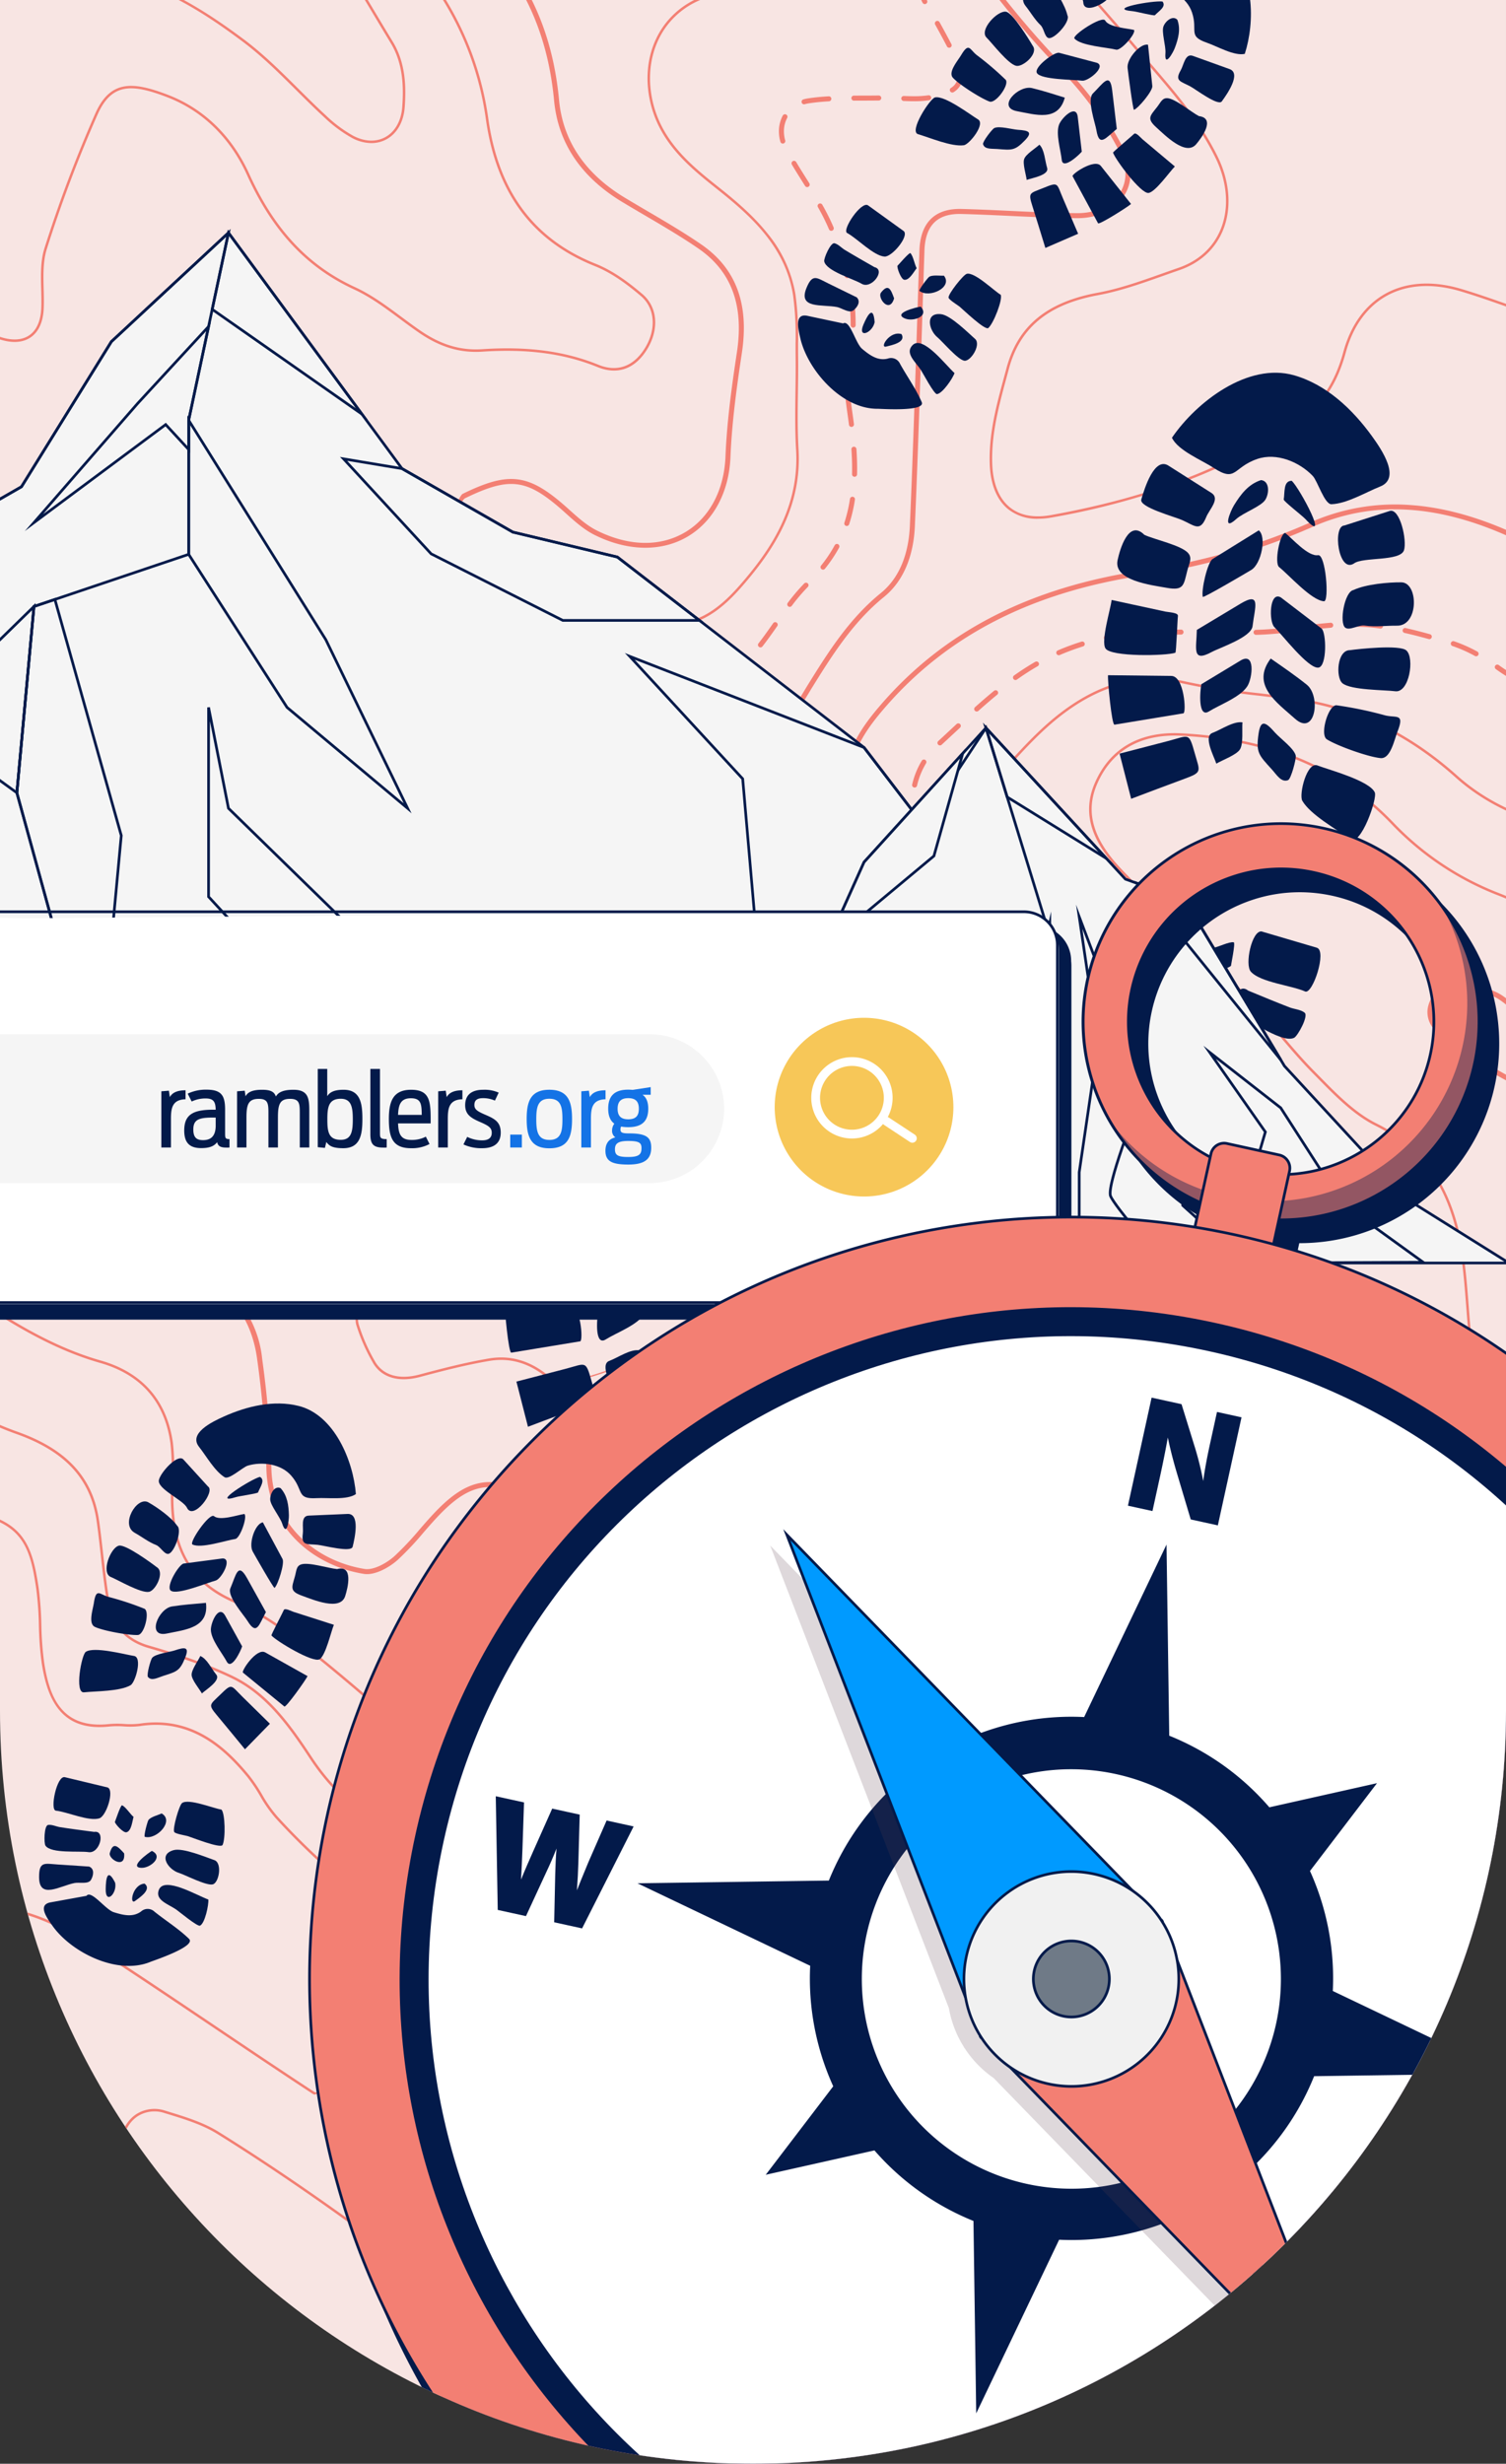<svg xmlns="http://www.w3.org/2000/svg" xmlns:xlink="http://www.w3.org/1999/xlink" width="560.169" height="916.341" viewBox="0 0 560.169 916.341"><rect x="0" y="0" width="560.169" height="916.341" fill="#333333" stroke="none"/><defs><clipPath id="a"><path d="M650.57,522.4v550.34h0v85.916c0,154.684,125.4,280.085,280.084,280.085s280.084-125.4,280.084-280.085V522.4Z" fill="none"/></clipPath><clipPath id="b"><path d="M971.948,900.943a33.236,33.236,0,1,0,.022,0Z" fill="none"/></clipPath><clipPath id="d"><rect width="567.826" height="714.367" transform="translate(773.224 836.4)" fill="none"/></clipPath><clipPath id="e"><rect width="138.75" height="117.585" transform="translate(1062.5 859)" fill="none"/></clipPath><clipPath id="f"><rect width="214.329" height="334.58" transform="translate(935.701 1095.124)" fill="none"/></clipPath></defs><g transform="translate(-650.57 -522.395)"><g clip-path="url(#a)"><path d="M650.57,522.4v550.338h0v85.917c0,154.685,125.4,280.085,280.084,280.085s280.084-125.4,280.084-280.085V522.4Z" fill="#f8e5e3"/><path d="M1225.873,829.327c-13.263-3.533-24.682-9.526-33.94-17.814-17.458-15.629-37.036-25.184-58.19-28.4-4.822-.733-9.759-1.337-14.533-1.922a264.732,264.732,0,0,1-27.624-4.375c-15.711-3.646-30.46-.123-45.093,10.768-8.773,6.532-16.328,15.031-23.635,23.251q-1.071,1.2-2.139,2.4c-2.329,2.61-3.253,6.873-4.068,10.636-.077.356-.154.71-.231,1.058-2.208,10.006,54.261,71.166,71.849,98.253,3.072,4.729-219.819,124.879-232.83,112.9-6.93-6.382-14.609-8.911-22.825-7.522-8.743,1.48-17.532,3.757-25.786,5.963-8.131,2.174-14.576.17-17.683-5.5a67.753,67.753,0,0,1-6.053-13.853c-6.532-22.629,108.317-260.849,116.579-260.769h.273c12.71,0,21.044-8.647,27.866-16.765,9.443-11.239,20.121-26.847,18.862-47.971-.428-7.175-.327-14.494-.229-21.571.059-4.224.119-8.591.066-12.879-.02-1.7-.02-3.424-.02-5.1a113.465,113.465,0,0,0-.956-18.053c-2.9-17.879-15.5-29.2-28.145-39.256-10.377-8.253-22.139-17.608-25.252-33.9-1.86-9.727-.06-19.159,5.068-26.56a30.941,30.941,0,0,1,20.455-12.786c1.073-.184,2.15-.361,3.229-.538a95.545,95.545,0,0,0,13.889-2.987c3.98-1.286,4.656-.527.286.885a96.351,96.351,0,0,1-14.025,3.02c-1.076.176-2.151.352-3.222.536a30.025,30.025,0,0,0-19.848,12.4c-4.984,7.193-6.731,16.376-4.919,25.855,3.049,15.952,14.667,25.193,24.917,33.345,6.267,4.984,12.794,10.509,18.075,17.137a48.181,48.181,0,0,1,10.409,22.7,114.044,114.044,0,0,1,.969,18.2c0,1.67,0,3.4.02,5.086.053,4.3-.008,8.673-.066,12.9-.1,7.06-.2,14.361.227,21.5,1.279,21.451-9.524,37.253-19.078,48.624-6.956,8.279-15.47,17.1-28.575,17.1l-.286,0C891.339,755.257,777.4,992.1,783.986,1014.92a66.816,66.816,0,0,0,5.974,13.663c2.884,5.26,8.945,7.1,16.628,5.046,8.275-2.212,17.088-4.495,25.872-5.982,8.513-1.44,16.456,1.168,23.609,7.755,12.848,11.831,234.493-106.976,231.421-111.708-13.689-21.082-74.295-88.462-71.978-98.959.077-.347.153-.7.23-1.056.84-3.874,1.791-8.265,4.283-11.057l2.138-2.4c7.337-8.255,14.925-16.791,23.775-23.379,14.865-11.065,29.865-14.64,45.858-10.928a264.531,264.531,0,0,0,27.527,4.358c4.781.585,9.724,1.19,14.56,1.924,21.335,3.242,41.075,12.873,58.67,28.625,9.148,8.189,20.44,14.114,33.56,17.608" fill="#f37f73"/><path d="M989.094,823.656a.93.93,0,0,1,1.858-.086m-.182-8.262a.954.954,0,0,1-.21-.024.931.931,0,0,1-.7-1.115,30.221,30.221,0,0,1,3.581-8.854.93.93,0,0,1,1.591.962,28.329,28.329,0,0,0-3.36,8.31.93.93,0,0,1-.9.721m9.424-15.674a.93.93,0,0,1-.63-1.614q2.38-2.191,4.753-4.41l2.056-1.914a.93.93,0,1,1,1.266,1.362l-2.055,1.913q-2.379,2.217-4.76,4.417a.926.926,0,0,1-.63.246m13.67-12.606a.93.93,0,0,1-.62-1.623c2.562-2.291,4.879-4.282,7.082-6.086a.93.93,0,0,1,1.178,1.439c-2.182,1.787-4.478,3.76-7.02,6.034a.93.93,0,0,1-.62.236m201.568-10.792a.92.92,0,0,1-.405-.094,53.93,53.93,0,0,1-7.8-4.686l-.273-.194a.93.93,0,0,1,1.076-1.517l.28.2a52.061,52.061,0,0,0,7.534,4.524.93.93,0,0,1-.407,1.767M926.567,768.45a.93.93,0,0,1,1.26,1.368m100.467,5.5a.93.93,0,0,1-.539-1.688c2.685-1.906,5.263-3.568,7.883-5.081a.93.93,0,0,1,.93,1.611c-2.569,1.483-5.1,3.115-7.737,4.987a.923.923,0,0,1-.537.171m171.328-8.833a.928.928,0,0,1-.444-.113,52.2,52.2,0,0,0-8.34-3.7.93.93,0,0,1,.59-1.764,54.143,54.143,0,0,1,8.64,3.826.93.93,0,0,1-.446,1.746m-155.228-.388a.93.93,0,0,1-.37-1.784q.432-.187.87-.37c2.561-1.071,5.231-2.045,7.934-2.894a.93.93,0,1,1,.557,1.774c-2.648.833-5.265,1.787-7.775,2.836q-.426.179-.847.361a.933.933,0,0,1-.369.077m-110.961-2.908a.93.93,0,0,1-.732-1.5c1.88-2.406,3.646-4.91,5.441-7.478a.93.93,0,1,1,1.524,1.066c-1.809,2.588-3.592,5.114-5.5,7.557a.931.931,0,0,1-.734.357m128.666-2.667a.93.93,0,0,1-.189-1.84,90.738,90.738,0,0,1,9.28-1.441.93.93,0,1,1,.187,1.85,88.992,88.992,0,0,0-9.088,1.411.943.943,0,0,1-.19.02m120.113-.411a.933.933,0,0,1-.249-.034c-3.339-.926-6.272-1.669-8.966-2.272a.93.93,0,0,1,.405-1.815c2.726.61,5.688,1.361,9.058,2.3a.929.929,0,0,1-.248,1.825m-73.761-1.492h0c-3.064-.011-6.178-.056-9.19-.1l-.116,0a.93.93,0,0,1,.013-1.859h.014l.116,0c3.007.044,6.116.09,9.17.1a.93.93,0,0,1,0,1.859m-27.89-.085a.93.93,0,0,1-.029-1.86c2.5-.08,5.191-.118,8.216-.118h1.112a.93.93,0,0,1,0,1.86h0l-1.107,0c-3.005,0-5.673.039-8.156.118h-.031m37.185-.023a.93.93,0,0,1-.028-1.859q.712-.023,1.424-.049c2.329-.089,4.877-.272,7.788-.56a.93.93,0,0,1,.183,1.851c-2.949.291-5.533.477-7.9.567q-.72.027-1.437.049h-.03m18.512-1.662a.93.93,0,0,1-.108-1.853c2.961-.352,6.117-.719,9.278-.982a.93.93,0,1,1,.154,1.853c-3.131.261-6.268.625-9.213.975a.826.826,0,0,1-.111.007m27.8-.683a.879.879,0,0,1-.125-.009c-2.388-.32-4.719-.528-6.926-.618-.722-.03-1.47-.049-2.224-.056a.93.93,0,0,1,.008-1.859h.009c.775.007,1.543.026,2.284.057,2.263.092,4.651.306,7.1.633a.93.93,0,0,1-.122,1.852m-219.746-8.057a.929.929,0,0,1-.741-1.49,71.024,71.024,0,0,1,6.089-7.175.93.93,0,1,1,1.325,1.3,69.441,69.441,0,0,0-5.93,6.991.929.929,0,0,1-.743.37m12.376-13.845a.929.929,0,0,1-.722-1.514,50.667,50.667,0,0,0,5.075-7.57.93.93,0,0,1,1.633.89,52.514,52.514,0,0,1-5.262,7.848.928.928,0,0,1-.724.346m8.832-16.236a.931.931,0,0,1-.884-1.218,56.251,56.251,0,0,0,2.081-8.891.93.93,0,0,1,1.838.28,58.031,58.031,0,0,1-2.151,9.186.93.93,0,0,1-.884.643m2.894-18.3h-.022a.931.931,0,0,1-.907-.952c.015-.659.023-1.343.023-2.033,0-2.289-.083-4.637-.255-7.175a.93.93,0,1,1,1.855-.126c.175,2.581.26,4.969.259,7.3,0,.7-.008,1.4-.023,2.076a.93.93,0,0,1-.93.908m-1.155-18.544a.93.93,0,0,1-.922-.813q-.168-1.324-.352-2.655-.113-.815-.229-1.637c-.228-1.61-.463-3.274-.656-4.932a.93.93,0,0,1,1.847-.216c.191,1.636.424,3.289.65,4.888.077.55.155,1.1.23,1.642q.184,1.341.355,2.676a.928.928,0,0,1-.923,1.047m-1.6-18.492c-.022,0-.045,0-.068,0a.931.931,0,0,1-.861-.994,27.016,27.016,0,0,1,.585-4.04c.389-1.713.714-3.459.964-5.188a.93.93,0,0,1,1.841.267c-.258,1.778-.592,3.572-.992,5.333a25.13,25.13,0,0,0-.543,3.761.929.929,0,0,1-.926.863m2.235-18.424h-.006a.931.931,0,0,1-.924-.936l0-.427a71.694,71.694,0,0,0-.545-8.726.93.93,0,1,1,1.845-.228,73.439,73.439,0,0,1,.559,8.954v.439a.93.93,0,0,1-.93.924m-2.22-18.414a.932.932,0,0,1-.9-.713c-.685-2.863-1.551-5.838-2.572-8.841a.93.93,0,1,1,1.761-.6c1.039,3.058,1.92,6.088,2.62,9.006a.93.93,0,0,1-.688,1.121.894.894,0,0,1-.217.026m-5.917-17.6a.929.929,0,0,1-.856-.568l-.087-.2a78.114,78.114,0,0,0-4.015-8.013.93.93,0,1,1,1.617-.918,79.922,79.922,0,0,1,4.11,8.205l.087.2a.931.931,0,0,1-.856,1.292m-8.963-16.267a.928.928,0,0,1-.788-.435l-.686-1.089c-1.4-2.229-2.852-4.534-4.219-6.837a.929.929,0,1,1,1.6-.949c1.355,2.282,2.8,4.576,4.2,6.795l.686,1.091a.929.929,0,0,1-.786,1.424m-9.08-16.181a.929.929,0,0,1-.893-.675,14.1,14.1,0,0,1-.555-3.88,12.517,12.517,0,0,1,1.424-5.844.93.93,0,1,1,1.643.871,10.659,10.659,0,0,0-1.208,4.974,12.259,12.259,0,0,0,.484,3.368.931.931,0,0,1-.639,1.15.948.948,0,0,1-.256.036m7.907-14.612a.93.93,0,0,1-.251-1.825,14.945,14.945,0,0,1,1.845-.392c2.336-.346,4.812-.592,7.569-.754a.93.93,0,0,1,.109,1.857c-2.7.158-5.125.4-7.406.736a13.141,13.141,0,0,0-1.615.343.91.91,0,0,1-.251.035m40.855-1.142c-1.353,0-2.676-.046-3.792-.091a.93.93,0,0,1,.075-1.859c1.1.045,2.4.09,3.717.09a35.841,35.841,0,0,0,5.386-.35.93.93,0,0,1,.276,1.839,37.641,37.641,0,0,1-5.662.371m-22.345-.222a.93.93,0,0,1-.006-1.859q1.678-.011,3.356-.012c1.948,0,3.961-.009,5.934-.037h.014a.93.93,0,0,1,.013,1.859c-1.985.029-4,.034-5.957.037-1.116,0-2.232.005-3.348.012h-.006m36.639-3.017a.93.93,0,0,1-.519-1.7,5.273,5.273,0,0,0,2.595-4.68,10.211,10.211,0,0,0-.354-2.508.929.929,0,1,1,1.8-.464,12.055,12.055,0,0,1,.414,2.971,7.08,7.08,0,0,1-3.419,6.225.923.923,0,0,1-.517.158m-1.17-16.656a.928.928,0,0,1-.824-.5c-1.461-2.781-2.945-5.526-4.412-8.158a.93.93,0,0,1,1.624-.9c1.475,2.645,2.966,5.4,4.434,8.2a.931.931,0,0,1-.822,1.363m-9.059-16.237a.929.929,0,0,1-.8-.455c-1.6-2.69-.01-3.657,1.6-.95a.929.929,0,0,1-.8,1.4" fill="#f37f73"/><path d="M792.565,1159.25c-14-12.186-24.9-21.182-35.332-29.167a104.011,104.011,0,0,0-20.52-12.008c-7.95-3.576-13.631-8.571-17.37-15.268-3.367-6.03-5.071-13.324-5.21-22.3-.039-2.52.051-5.09.137-7.576a79.465,79.465,0,0,0-.321-13.863c-2.2-15.429-11.012-25.446-26.184-29.775-20.514-5.852-38.14-17.8-55.186-29.357-10.534-7.141-2.465-363.274,9.1-356.361a43.437,43.437,0,0,0,9.36,4.242c4.265,1.325,7.893,1.06,10.492-.768,2.656-1.867,4.168-5.3,4.372-9.934.1-2.376.039-4.851-.024-7.245-.135-5.124-.275-10.422,1.225-15.159a491.812,491.812,0,0,1,18.861-49.983c5.53-12.528,13.759-12.157,27.008-7.087,13.415,5.132,23.9,15.309,30.309,29.431,9.4,20.688,21.914,34.078,39.391,42.138,6.154,2.838,11.786,7.02,17.234,11.064,2.295,1.7,4.669,3.467,7.043,5.1,7.618,5.237,14.914,7.428,22.964,6.894,17-1.127,30.757.721,43.3,5.815,7.05,2.863,13.245.538,17.444-6.548,4.15-7,3.45-14.667-1.741-19.068-4.422-3.749-10.356-8.4-17.045-11.07-23.44-9.375-36.721-27.3-40.6-54.8a114.093,114.093,0,0,0-19.64-49.83c-9.717-14.1-8.938-14.605.766-.528a115.005,115.005,0,0,1,19.794,50.228c3.83,27.14,16.923,44.825,40.027,54.065,6.813,2.725,12.824,7.43,17.3,11.224,5.55,4.705,6.329,12.844,1.94,20.252-4.462,7.53-11.065,9.993-18.594,6.935-12.409-5.039-26.036-6.865-42.89-5.748-8.267.548-15.752-1.693-23.551-7.056-2.389-1.642-4.769-3.409-7.072-5.119-5.409-4.015-11-8.168-17.068-10.966-17.692-8.158-30.354-21.694-39.848-42.6-6.311-13.894-16.613-23.9-29.795-28.947-13-4.974-20.566-5.32-25.825,6.594a490.425,490.425,0,0,0-18.825,49.889c-1.453,4.588-1.316,9.806-1.183,14.853.064,2.41.13,4.9.023,7.311-.216,4.93-1.864,8.614-4.765,10.654-2.844,2-6.752,2.309-11.3.9a44.362,44.362,0,0,1-9.561-4.332c-11.711-7-18.426,347.793-8.115,354.782,17,11.526,34.567,23.433,54.937,29.244,7.7,2.2,13.888,5.907,18.387,11.024s7.344,11.682,8.462,19.513a80.168,80.168,0,0,1,.331,14.027c-.087,2.475-.176,5.033-.137,7.53.285,18.425,7.286,30.1,22.031,36.731a104.956,104.956,0,0,1,20.7,12.117c10.453,8,21.363,17.005,35.377,29.2" fill="#f37f73"/><path d="M847.643,1079.561c-14.018-6.642-21.914-5.4-32.495,5.1-2.492,2.474-4.852,5.195-7.135,7.826a111.79,111.79,0,0,1-9.473,10.047c-3.3,2.965-8.655,5.87-12.6,5.243-17.708-2.811-35.8-16.054-36.291-39.3a368.2,368.2,0,0,0-3.4-40.35c-2.041-15.7-10.505-26.736-25.156-32.8-4.227-1.75,94.583-285.829,101.565-289.248,17.385-8.509,24.66-7.531,38.924,5.232l.779.7c3.2,2.874,6.513,5.847,10.229,7.7,11.878,5.911,23.533,6.14,32.816.644,9.038-5.351,14.51-15.606,15.011-28.138.536-13.4,2.479-27.072,4.257-38.833,2.65-17.519-2.063-30.151-14.409-38.615-6.341-4.347-13.113-8.321-19.662-12.165-2.838-1.665-5.773-3.387-8.636-5.118-15.307-9.255-23.822-21.952-25.307-37.739-2.229-23.687-10.606-42.956-25.61-58.908-10.853-11.539-9.275-12.575,1.355-1.274,15.3,16.265,23.837,35.894,26.106,60.007,1.427,15.169,9.642,27.389,24.418,36.322,2.853,1.725,5.783,3.444,8.615,5.106,6.578,3.86,13.378,7.851,19.773,12.236,12.992,8.908,17.963,22.131,15.2,40.426-1.77,11.712-3.7,25.323-4.237,38.629-.527,13.174-6.33,23.986-15.921,29.664-9.7,5.743-22.311,5.533-34.593-.579-3.942-1.962-7.348-5.02-10.643-7.978l-.776-.7c-7.382-6.606-12.21-9.449-17.218-10.139-5.078-.7-10.586.756-19.647,5.191-7.368,3.607-105.934,284.1-101.673,285.86a40.882,40.882,0,0,1,26.29,34.28,369.777,369.777,0,0,1,3.413,40.55c.473,22.176,17.781,34.817,34.724,37.507,3.2.508,7.99-2.025,11.068-4.79a110.472,110.472,0,0,0,9.312-9.883c2.3-2.657,4.688-5.4,7.229-7.926,11.141-11.061,19.874-12.44,34.6-5.461" fill="#f37f73"/><path d="M1247.266,885.213c-9.9-13.586-22.847-23.344-39.584-29.833a109.382,109.382,0,0,1-39.806-26.759c-19.543-20.241-45.053-30.9-77.989-32.575-14.977-.764-25.761,5.411-31.194,17.854-4.573,10.471-1.627,20.647,9.271,32.023,8.081,8.436,16.52,16.805,24.681,24.9,7.423,7.362,15.1,14.975,22.489,22.62,4.071,4.212,7.924,8.762,11.651,13.162,4.034,4.764,8.206,9.69,12.653,14.183q1.046,1.058,2.1,2.131c6.473,6.59,13.168,13.4,21.076,17.342,10.354,5.155,18.028,12.21,23.461,21.57,4.633,7.982,7.656,17.779,9.243,29.953.7,5.374,1.124,10.872,1.534,16.189.527,6.842,1.073,13.916,2.213,20.766,1.581,9.5.68,9.751-.917.152-1.147-6.89-1.694-13.985-2.223-20.847-.409-5.3-.832-10.79-1.529-16.139-3.354-25.725-13.283-41.4-32.2-50.812-8.047-4.007-14.8-10.877-21.325-17.522q-1.052-1.071-2.1-2.129c-4.473-4.519-8.656-9.459-12.7-14.236-3.717-4.389-7.56-8.927-11.609-13.117-7.383-7.638-15.056-15.247-22.476-22.6-8.165-8.1-16.608-16.47-24.7-24.914-11.191-11.682-14.195-22.18-9.452-33.039,5.6-12.828,16.7-19.194,32.094-18.41,33.182,1.691,58.895,12.438,78.61,32.857a108.47,108.47,0,0,0,39.473,26.538c16.909,6.555,29.992,16.418,40,30.152" fill="#f37f73"/><path d="M1220.218,726.392c-3.017-1.692-6.137-3.442-9.32-4.847-26.769-11.811-50.4-12.837-72.242-3.136a236.567,236.567,0,0,1-62.362,17.919c-41.744,6.159-73.395,22.339-96.761,49.464-6.017,6.986-11.7,14.786-12.563,24.479-1.68,18.937-35.283-5.4-30.895-10.9a220.666,220.666,0,0,0,14.476-21.432c7.684-12.4,15.631-25.219,27.6-34.923,8.365-6.781,10.516-17.334,10.847-24.993,1.129-26.08,1.971-52.611,2.785-78.27q.384-12.081.776-24.163c.34-10.375,5.735-15.73,15.6-15.478,6.1.153,12.292.445,18.281.728,8.113.382,16.5.778,24.747.833h.174c6.971,0,12.882-2.836,15.839-7.606,2.663-4.3,2.66-9.575-.009-14.857a126.357,126.357,0,0,0-22.064-30.736c-18.455-18.936-35.856-41.805-54.764-71.971-1.769-2.822-3.516-5.71-5.206-8.5-8.587-14.192,5.02,4.707,6.782,7.516,18.835,30.052,36.159,52.822,54.519,71.661a128.22,128.22,0,0,1,22.393,31.2c2.973,5.882,2.948,11.8-.071,16.674-3.325,5.366-9.893,8.543-17.606,8.486-8.282-.056-16.691-.453-24.822-.836-5.979-.282-12.162-.573-18.24-.727-8.907-.227-13.381,4.251-13.691,13.681q-.4,12.081-.776,24.162c-.814,25.663-1.656,52.2-2.785,78.29-.348,8.04-2.632,19.14-11.533,26.358-11.725,9.506-19.587,22.191-27.191,34.458a222.169,222.169,0,0,1-14.6,21.612c-4,5.018,25.87,28.943,27.587,9.58.906-10.217,6.787-18.308,13.007-25.528,23.671-27.479,55.693-43.863,97.9-50.091a234.686,234.686,0,0,0,61.878-17.779,77.731,77.731,0,0,1,37.051-6.5c11.6.768,23.949,4.009,36.7,9.634,3.265,1.44,6.425,3.212,9.48,4.926" fill="#f37f73"/><path d="M695.136,1319.781c.494-4.782,2.72-8.81,6.107-11.052a12.615,12.615,0,0,1,10.859-1.29l1,.307c6.467,1.983,13.155,4.033,18.829,7.568,14.266,8.89,28.936,18.717,44.846,30.044,10.16,7.232,20.364,14.758,30.232,22.037,9.3,6.858-.559-160.909-9.109-164.164-12.993-4.945-23.506-13.73-32.14-26.858-8.035-12.215-16.306-23.688-29.093-29.826-10.624-5.1-22.078-8.665-30.87-11.2-8.936-2.579-14.07-8.67-15.693-18.622-.883-5.409-1.5-10.949-2.1-16.306-.443-3.971-.9-8.077-1.463-12.1-2.2-15.743-11.65-26.078-29.732-32.523-9.424-3.36-16.269-6.956-21.54-11.317-12.146-10.048-11.624-10.823.592-.717,5.115,4.232,12.069,7.881,21.26,11.158,18.444,6.575,28.085,17.146,30.34,33.27.564,4.031,1.023,8.144,1.467,12.121.6,5.346,1.214,10.873,2.093,16.26,1.581,9.693,6.358,15.374,15.033,17.878,8.826,2.548,20.328,6.131,31.014,11.259,13,6.241,21.358,17.824,29.467,30.153,8.524,12.959,18.891,21.627,31.7,26.5,8.562,3.26,17.526,172.642,8.226,165.781-9.865-7.276-20.065-14.8-30.219-22.028-15.9-11.315-30.549-21.132-44.8-30.012-5.571-3.471-12.2-5.5-18.61-7.469l-1-.306a11.7,11.7,0,0,0-10.072,1.176c-3.153,2.088-5.23,5.869-5.7,10.373" fill="#f37f73"/><path d="M650.069,1231.517c14.07,1.514,26.229,8.375,36.267,14.885,14.755,9.57,29.588,19.555,43.933,29.211,12.143,8.174,24.7,16.626,37.147,24.786,7.7,5.045,13.548-75.448,9.848-78.519a257.655,257.655,0,0,1-24.158-23.238,50.35,50.35,0,0,1-5.815-8.287,59.5,59.5,0,0,0-4.741-7.044c-8.523-10.344-20.768-21.842-39.965-18.921a30.525,30.525,0,0,1-5.974.115,33.9,33.9,0,0,0-5.217.027c-8.22.913-14.263-.977-18.48-5.779-3.4-3.869-5.574-9.569-6.851-17.94a122.031,122.031,0,0,1-1.037-13.986,124.5,124.5,0,0,0-.973-13.522c-2.2-15-4.881-24.363-23.631-27.829-16.313-3.016-15.95-3.894.169-.915,8.919,1.649,14.754,4.719,18.364,9.662,3.38,4.625,4.808,10.679,6.018,18.947a125.086,125.086,0,0,1,.982,13.624,121.282,121.282,0,0,0,1.027,13.879c1.9,12.466,6.278,24.941,24.309,22.935a34.542,34.542,0,0,1,5.363-.032,29.828,29.828,0,0,0,5.791-.105c19.66-2.993,32.144,8.715,40.823,19.249a60.279,60.279,0,0,1,4.818,7.153,49.694,49.694,0,0,0,5.7,8.138,256.817,256.817,0,0,0,24.07,23.154c3.629,3.011-3.131,85.138-10.952,80.011-12.452-8.162-25.011-16.616-37.156-24.792-14.342-9.654-29.172-19.636-43.919-29.2-9.947-6.451-21.986-13.247-35.861-14.74" fill="#f37f73"/><path d="M1036.7,715.348a17.267,17.267,0,0,1-11.111-3.553c-4.261-3.445-6.642-9.308-6.885-16.956-.357-11.157,2.505-21.73,5.272-31.954q.471-1.737.937-3.478c4.186-15.7,14.951-24.634,33.879-28.124,8.159-1.5,16.232-4.37,24.04-7.142,1.982-.7,4.032-1.432,6.049-2.125,7.457-2.562,12.883-7.493,15.693-14.26,3.238-7.8,2.567-17.469-1.84-26.532-6.32-12.993-15.568-23.762-24.512-34.176-1.934-2.251-3.933-4.579-5.877-6.9-3.387-4.042-6.914-8.1-10.326-12.017-8.192-9.414-16.663-19.149-23.883-29.512-6.215-8.92-11.738-18.473.762-.532,7.193,10.322,15.647,20.038,23.822,29.434,3.415,3.924,6.945,7.981,10.337,12.03,1.941,2.315,3.938,4.641,5.87,6.89,8.982,10.459,18.271,21.274,24.643,34.375,4.524,9.3,5.2,19.251,1.863,27.295-2.915,7.02-8.534,12.132-16.249,14.783-2.013.692-4.061,1.419-6.041,2.122-7.842,2.784-15.951,5.663-24.183,7.18-18.533,3.418-29.066,12.14-33.148,27.45q-.465,1.743-.938,3.481c-2.75,10.158-5.593,20.663-5.241,31.681.235,7.37,2.5,12.993,6.541,16.263,3.8,3.076,8.989,4.047,15.408,2.885,38.13-6.9,67.681-18.492,93-36.488,7.659-5.445,12.634-13.131,15.656-24.19,2.733-10,8.155-17.495,15.68-21.67,7.8-4.33,17.578-4.927,28.268-1.727,6.025,1.8,12.056,3.931,17.888,5.989,4.859,1.714,9.884,3.487,14.875,5.061,8.482,2.676,8.347,3.609-.279.887-5.006-1.579-10.039-3.354-14.906-5.071-5.821-2.055-11.841-4.178-17.845-5.976-10.444-3.126-19.971-2.556-27.55,1.65-7.3,4.051-12.568,11.348-15.234,21.1-3.082,11.278-8.171,19.127-16.014,24.7a194.675,194.675,0,0,1-44.742,23.579,275.665,275.665,0,0,1-48.63,13.066,28.4,28.4,0,0,1-5.047.476" fill="#f37f73"/><path d="M1211.019,924.352a128.669,128.669,0,0,1-25.97-18.139,9.558,9.558,0,0,1-3.526-7.72c.172-3.757,2.664-7.665,6.839-10.721a14.918,14.918,0,0,0,1.616-.157c1.9.432,3.941.737,5.913,1.031,4.6.687,9.351,1.4,13.075,3.782,6.1,3.9,10.833,10.49,15.013,16.3m-34.627-19.376c-3.652,2.708-5.827,6.065-5.971,9.225a7.763,7.763,0,0,0,2.9,6.243,126.789,126.789,0,0,0,25.59,17.878c8.074,4.153,16.3-4.966,10.6-12.884-4.282-5.952-8.71-12.108-14.506-15.82-3.389-2.171-7.943-2.851-12.346-3.508-2.007-.3-4.082-.61-6.051-1.057a.985.985,0,0,1-.214-.077" fill="#f37f73"/><path d="M788.708,575.624a15.586,15.586,0,0,1-7.143-1.882,50.739,50.739,0,0,1-10.439-7.764c-3.542-3.254-7.019-6.712-10.381-10.055-6.288-6.251-12.788-12.714-19.924-18.055-19.628-14.69-41.706-28.023-70.126-26.127-15.934,1.063,84.214-38.628,93.089-26.218,9.318,13.031,17.7,27.048,25.811,40.6,2.319,3.877,4.716,7.885,7.1,11.807,4.9,8.075,4.936,17.249,4.417,24.339-.395,5.4-2.833,9.728-6.688,11.883a11.592,11.592,0,0,1-5.714,1.468M676.063,510.631a83.181,83.181,0,0,1,32.587,6.822c10.129,4.244,20.222,10.311,32.728,19.671,7.188,5.38,13.712,11.866,20.021,18.139,3.357,3.338,6.828,6.789,10.356,10.03a49.807,49.807,0,0,0,10.238,7.623c4.263,2.21,8.516,2.362,11.976.429,3.578-2,5.842-6.06,6.214-11.139.51-6.953.482-15.94-4.285-23.79-2.382-3.924-4.781-7.934-7.1-11.811-8.1-13.54-16.473-27.541-25.769-40.541-8.714-12.186-108.778,25.843-92.4,24.749q2.727-.182,5.43-.182" fill="#f37f73"/><path d="M1101.957,696.387c8.509,5.576,7.128-.121,16.207-3.269,7.2-2.5,15.751,1.076,20.711,6.314,1.771,1.871,4.359,10.578,6.943,10.494,5.748-.186,12.845-4.482,18.117-6.578,7.761-3.086.7-13.543-3.067-18.757-7.2-9.949-16.9-19.171-28.925-22.606-17.161-4.9-36.331,9.856-45.459,23.22h0c2.233,4.763,11.072,8.3,15.473,11.183" fill="#031a4a"/><path d="M1099.231,714.711c1.174-2.881,5.329-6.826,1.905-9l-15.8-10.035c-5.387-3.7-9.127,8.584-10.255,12.505-.824,2.866,12.329,6.374,15.129,7.618,4.824,2.141,6.729,4.542,9.023-1.088" fill="#031a4a"/><path d="M1188.94,991.857l-77.768-55.662-66.881-41.325-72.326-94.452L880.2,729.575,841.315,720.3,800.1,696.685l-64.549-87.7L692,649.46l-33.44,53.973-23.33,13.385-14.777,41.433-40.827,44.277-47.05,21.5L489.023,896.56l-38.107,63.252-57.549,32.045Z" fill="#f5f5f5" fill-rule="evenodd"/><path d="M1092.155,734.776c.711-2.848,1.982-4.719.4-6.618-2.453-2.943-12.648-5.1-16.32-6.832-5.85-5.885-9.086,5.258-9.969,9.411-1.611,7.571,12.377,9.245,18.4,10.31,6.217,1.1,6.177-1.012,7.491-6.271" fill="#031a4a"/><path d="M1087.758,765.166c.334-.115.769-12.342.953-13.677.174-1.269-3.557-1.387-4.582-1.608l-20.069-4.333c-.456,3.552-4.043,15.138-2.308,18,1.951,3.213,22.562,2.809,26.006,1.622" fill="#031a4a"/><path d="M1086.27,773.8l-23.567-.275c-.168,2.246,1.408,18.565,2.4,18.4,8.545-1.409,17.087-2.832,25.636-4.219,1.15-.187.331-13.851-4.47-13.907" fill="#031a4a"/><path d="M1094.958,802.506c-2.232-7.93-2.033-6.549-9.871-4.513l-18.076,4.7,4.3,16.8c6.624-2.506,13.249-5.009,19.893-7.46s5.7-2.616,3.752-9.522" fill="#031a4a"/><path d="M1119.628,700.956c-4.721,1.513-7.582,5.325-10.074,9.381-1.327,2.161-4.586,10.022.855,5.1,2.583-2.338,9.284-4.683,10.82-7.184,1.5-2.436,1.581-6.962-1.6-7.295" fill="#031a4a"/><path d="M1097.968,744.385c.158.532,16.435-9.052,18.037-10.022,3.708-2.244,5.771-12.334,2.773-14.713l-17.143,10.641c-1.975,1.225-4.341,11.823-3.667,14.094" fill="#031a4a"/><path d="M1101.241,764.913c3.168-1.705,14.738-5.459,15.234-9.646.833-7.04,3.316-13.036-4.586-8.289l-16.143,9.7c-.122,6.834-1.985,12.263,5.495,8.237" fill="#031a4a"/><path d="M1100.225,787.007c4.06-2.525,11.817-5.352,14.356-9.469,1.848-3,3-12.846-2.607-9.457l-14.541,8.789c-.534,2.587-1.315,12.691,2.792,10.137" fill="#031a4a"/><path d="M1102.983,806.423c2.155-1.307,7.594-3.25,8.836-5.36,1.285-2.181.665-7.432.9-10.008-3.5-.463-7.747,2.645-11.2,3.944-3.478,1.308.7,8.935,1.472,11.424" fill="#031a4a"/><path d="M1131.06,701.225c-3.2-.062-2.559,4.34-2.994,6.975-.1.589,6.956,6.057,8.026,7.217,9.276,10.046-1.791-10.974-5.032-14.192" fill="#031a4a"/><path d="M1140.832,728.885c-3.721.613-9.683-6.3-12.235-8.287-2.068.4-4.083,11.258-2.245,12.719,3.7,2.945,11.995,12.407,16.676,12.709,2.062.133.653-17.61-2.2-17.141" fill="#031a4a"/><path d="M1124.593,755.65c2.751,2.646,12.561,15.5,16.352,15.054,3.291-.385,2.987-13.159,1.18-14.54l-15.139-11.575h0c-4.308-2.463-4.5,9.037-2.393,11.06" fill="#031a4a"/><path d="M1136.637,777.055c-4.3-3.45-8.885-6.58-13.414-9.728-7.416,9.806,2.22,16.293,9.014,22.367,7.625,6.816,9.727-8.37,4.4-12.639" fill="#031a4a"/><path d="M1123.607,808.528c1.87,2.065,3.525,4.995,6.073,4.022,1.1-.42,3.129-7.986,2.84-9.174-.637-2.619-5.8-6.39-7.617-8.411-3.619-4.118-5.4-5.11-6.2.324-1.036,7.091.138,7.979,4.9,13.239" fill="#031a4a"/><path d="M1154.292,731.892c3.389-2.37,17.07-.659,18.49-4.811,1.217-3.558-1.46-15.868-5.331-14.628l-16.807,5.385c-4.548.108-2.222,18.159,3.648,14.054" fill="#031a4a"/><path d="M1154.025,741.838c-3.371.548-5.408,12.329-3.061,14.018,1.633,1.176,4.982-1.144,7.3-.789,3.9.6,7.987-.027,11.928.036,8.152.131,8.044-16.06,1.6-16.124-4.76-.047-13.161.69-17.771,2.859" fill="#031a4a"/><path d="M1149.9,776.512c3.14,2.608,15.684,2.464,19.651,2.981,5.18.675,7.254-12.288,4.151-15.159-2.425-2.243-17.756-.573-21.012-.124-4.817-.034-5.355,10.171-2.79,12.3" fill="#031a4a"/><path d="M1147.582,784.7c-3.079.2-6.14,10.985-3.48,12.673,3.759,2.387,15.343,6.559,19.984,6.987,3.709.343,5.053-6.679,6.332-9.966,2.707-6.963-.512-4.8-4.91-6a143.233,143.233,0,0,0-17.926-3.7" fill="#031a4a"/><path d="M1140.8,807.159c-4.111-1.9-7.161,10.766-5.82,13.081,3.033,5.238,12.932,10.727,17.891,14.3,3.814,2.746,10.116-15.169,9.055-17.439-2.033-4.352-16.836-8.331-21.126-9.938" fill="#031a4a"/><path d="M1115.847,883.81c3.6,3.989,15.11,5.076,20.174,7.338,2.773,1.239,8.218-15.124,4.352-16.264q-10.281-3.028-20.559-6.06c-3.625-.374-6.338,12.361-3.967,14.986" fill="#031a4a"/><path d="M1114.783,890.81c-4.5-3.688-7.806,7.841-2.516,9.89,4.127,1.6,15.316,9.758,19.651,7.69,1.328-.635,5.442-8.088,3.939-9.327-1.444-1.191-3.82-1.3-5.551-1.967-5.211-2-10.364-4.156-15.523-6.286" fill="#031a4a"/><path d="M1108.476,881.564c-.158.213,1.742-8.567.981-8.7-1.73-.306-5.718,1.8-7.64,2.066-.536,2.216-2.525,6.466-.748,8.194,1.169,1.137,6.772-.7,7.407-1.559" fill="#031a4a"/><path d="M861.915,1007.367l-23.567-.275c-.168,2.246,1.408,18.565,2.4,18.4,8.545-1.409,17.087-2.832,25.636-4.219,1.15-.187.331-13.851-4.47-13.907" fill="#031a4a"/><path d="M870.6,1036.07c-2.232-7.93-2.033-6.549-9.871-4.513l-18.076,4.695q2.151,8.4,4.3,16.8c6.624-2.506,13.249-5.009,19.893-7.46s5.7-2.616,3.752-9.522" fill="#031a4a"/><path d="M875.87,1020.571c4.06-2.525,11.817-5.352,14.356-9.469,1.848-3,3-12.846-2.607-9.457l-14.541,8.789c-.534,2.587-1.315,12.691,2.792,10.137" fill="#031a4a"/><path d="M878.628,1039.987c2.155-1.307,7.594-3.249,8.836-5.36,1.285-2.181.665-7.432.9-10.008-3.5-.463-7.747,2.645-11.2,3.944-3.478,1.308.7,8.935,1.472,11.424" fill="#031a4a"/><path d="M1190.5,992.357H391.441l1.682-.937,57.433-31.98L488.594,896.3l43.632-72.661.141-.065,46.959-21.461,40.69-44.128,14.8-41.511.16-.092,23.22-13.322,33.409-53.923.049-.046,43.962-40.862.332.452,64.487,87.62L841.5,719.829l38.92,9.284.085.066,91.817,70.883.04.052,72.27,94.379,66.831,41.3Zm-795.205-1h792.09l-76.487-54.745-66.945-41.365-.056-.073-72.286-94.4-91.628-70.737-38.851-9.268-.062-.036-41.307-23.666-.063-.085-64.217-87.253L692.388,649.78,658.917,703.8l-23.28,13.356-14.749,41.355-.069.075-40.9,44.351-.092.042-46.909,21.438-43.472,72.4-38.176,63.367-.116.065Z" fill="#031a4a"/><path d="M736.367,607.538l-15.118,71.214v50.176l-.34.115-57.239,19.294-6.318,68.883,30.116,109.6-.094.176-16.6,31.183,9.414,34.184H391.442l59.114-32.918,81.67-135.8.141-.064,46.958-21.461,40.69-44.127,14.8-41.511.16-.092,23.22-13.323,33.409-53.922.049-.046ZM720.248,728.209V678.647l.011-.051,14.473-68.173-42.344,39.358L658.917,703.8l-.11.063-23.17,13.294-14.749,41.355-.069.075-40.9,44.35-47,21.481L451.275,960.183l-55.982,31.174H678.874l-9.172-33.3.094-.176L686.4,926.7,656.338,817.309l6.394-69.713.308-.1Z" fill="#031a4a"/><path d="M882.992,765.279,972.277,800l.085.111,72.276,94.387,145.946,97.856h-213.5l-41.415-73.032-.01-.108-9.318-106.934Zm88.661,35.554-85-33.056L927.3,811.856l.015.17,9.324,107,41.021,72.336H1187.3l-143.352-96.118-.05-.065Z" fill="#031a4a"/><path d="M671.324,744.7l.142.507,24.714,87.9-.009.092-9,96.329L656.338,817.309l6.394-69.713Zm23.844,88.5-24.521-87.215-6.978,2.352-6.318,68.883,29.338,106.765Z" fill="#031a4a"/><path d="M663.823,746.659l-6.56,71.526-23.685-17.2-60.6,24.132,36.244-25.085Zm-7.4,69.684,6.152-67.07-52.72,51.532-.035.024-29.048,20.1,52.942-21.082.223.162Z" fill="#031a4a"/><path d="M729.017,642.162l-7.768,36.59v12.106l-9.117-9.886-52.351,38.962,41.565-47.764ZM720.248,688.3v-9.652l.011-.051,7.023-33.077-25.2,27.324L666.622,713.6l45.635-33.964Z" fill="#031a4a"/><path d="M787.373,678.552l-58.425-40.886.069-.324,6.275-29.556Zm-57.309-41.326,52.9,37.018-47.153-64.07Z" fill="#031a4a"/><path d="M915.543,992.357H729.315l27.568-65.814,12.069-25.636-41.3-44.791V785.5l.991-.1,7.37,37.377L837.8,922.132l.039.083,17.039,36.732Zm-184.725-1H911.655L854.11,959.666l-.069-.149-17.069-36.8L735.089,823.275l-.03-.152-6.409-32.506v65.108l41.495,45-12.351,26.235Z" fill="#031a4a"/><path d="M912.206,753.654h-52.39l-.106-.054-49.075-24.815-.061-.066-33.555-36.388,23.251,3.875L841.5,719.83l38.919,9.284.085.066Zm-52.152-1h49.22l-29.3-22.618-38.851-9.268-.062-.036-41.138-23.569-20.2-3.367,31.517,34.178Z" fill="#031a4a"/><path d="M720.248,676.956,772.2,760.081l.012.024,31.439,64.8-46.7-39.075-.041-.064-36.667-57.051Zm51.077,83.61-50.077-80.123v47.979l36.467,56.74,43,35.983Z" fill="#031a4a"/><path d="M795.985,992.145l35.955-38.989,93.977-35.739,24.7-26.785,21.349-47.578,45.338-49.936,26.551,28.794,25.316,27.454,22.23,8.034,36.937,61.484,45.8,49.673,37.7,23.588Z" fill="#f5f5f5" fill-rule="evenodd"/><path d="M1213.588,992.645H794.844l36.809-39.915.11-.042,93.867-35.7,24.564-26.639,21.348-47.576.053-.059,45.705-50.341,52.155,56.56,22.282,8.053.091.152,36.911,61.44,45.724,49.586Zm-416.462-1H1210.1l-36.285-22.7-.045-.049-45.839-49.711-.026-.044-36.845-61.332-22.178-8.015-.083-.09-51.5-55.846-44.917,49.473-21.35,47.58-.055.06L926.2,917.843l-.11.042-93.867,35.7Z" fill="#031a4a"/><path d="M1017.47,791.957l.311,1.014,22.813,74.342-.572.088-80.422,12.3.62-.94ZM1039.3,866.5l-22.162-72.221-55.463,84.1Z" fill="#031a4a"/><path d="M1008.659,802.639l-10.71,38.12L958.09,873.978l13.875-30.924Z" fill="#f5f5f5" fill-rule="evenodd"/><path d="M1009.713,800.733l-11.325,40.31-.119.1-41.521,34.6,14.793-32.97.053-.059Zm-12.2,39.741,10.095-35.93-35.216,38.787-12.957,28.878Z" fill="#031a4a"/><path d="M1064.906,844.007l-40.14-24.859-.055-.18-8.531-27.806ZM1025.613,818.5l33.594,20.805-40.78-44.228Z" fill="#031a4a"/><path d="M1126.561,916.891l-54-66.829,19.174,6.929.092.152,35.549,59.176Zm-50.967-64.671,47.219,58.441-31.749-52.85Z" fill="#031a4a"/><path d="M1041.536,861.427v4.3c0,4.434,6.6,28.769,6.663,29.014l.03.109-4.308,23.883-.032.064-14.728,29.535,13.788,44.016-18.772.3-21.6-23.42-.008-.182-1.606-34.885,27.221-16.134Zm5.669,33.465c-.467-1.723-5.047-18.7-6.334-26.289l-11.809,50.068-27.07,16.044,1.57,34.1,21.048,22.823,16.986-.274-13.508-43.124,14.876-29.831Z" fill="#031a4a"/><path d="M1114.018,992.646l-.144-.13-23.885-21.575V952.072l25.064,10.542,5.633-19.127-22.5-32.144,29.135,22.754,23.028,35.768,31.108,22.485ZM1090.989,970.5l23.411,21.147,63.987-.28-28.775-20.8-.051-.079-22.987-35.7-23.735-18.536,18.942,27.064L1115.7,963.97l-24.708-10.392Z" fill="#031a4a"/><path d="M1051.49,992.65V958.37l.005-.036,6.988-47.576-7.663-51.895,13.158,34.728.007.03,9.942,40.853-.058.147c-.028.072-2.864,7.294-5.467,14.9-1.527,4.463-2.675,8.184-3.414,11.058-1.181,4.593-1.051,6.038-.869,6.49,1.549,3.847,19.234,24.249,19.413,24.455l.71.818Zm1-34.206v33.2l29.579-.273c-3.385-3.924-17.432-20.327-18.878-23.919-.547-1.359.211-4.711.829-7.114.746-2.9,1.9-6.645,3.437-11.134,2.4-7.029,5.006-13.726,5.424-14.8l-9.859-40.516-9.862-26.028,6.335,42.9-.011.073Z" fill="#031a4a"/><path d="M550.75,866.7h483.323a15,15,0,0,1,15,15V998.2a15,15,0,0,1-15,15H550.75a15,15,0,0,1-15-15V881.7a15,15,0,0,1,15-15" fill="#031a4a"/><path d="M12.5-.5H499.663a13,13,0,0,1,13,13V132.843a13,13,0,0,1-13,13H12.5a13,13,0,0,1-13-13V12.5a13,13,0,0,1,13-13ZM499.663,144.843a12,12,0,0,0,12-12V12.5a12,12,0,0,0-12-12H12.5a12,12,0,0,0-12,12V132.843a12,12,0,0,0,12,12Z" transform="translate(536.329 867.272)" fill="#031a4a"/><path d="M546.135,860.928l113.172,3.018,370.151-3.018a15,15,0,0,1,15,15v116.5a15,15,0,0,1-15,15H546.135a15,15,0,0,1-15-15v-116.5a15,15,0,0,1,15-15" fill="#fff"/><path d="M12.5-.5H499.663a13,13,0,0,1,13,13V132.843a13,13,0,0,1-13,13H12.5a13,13,0,0,1-13-13V12.5a13,13,0,0,1,13-13ZM499.663,144.843a12,12,0,0,0,12-12V12.5a12,12,0,0,0-12-12H12.5a12,12,0,0,0-12,12V132.843a12,12,0,0,0,12,12Z" transform="translate(531.716 861.506)" fill="#031a4a"/></g><g clip-path="url(#b)"><rect width="66.568" height="84.98" transform="matrix(0.98, -0.201, 0.201, 0.98, 930.654, 898.616)" fill="#f7c758"/></g><g clip-path="url(#a)"><path d="M445.642,907.069H892.057a27.685,27.685,0,1,1,0,55.369H445.642a27.685,27.685,0,1,1,0-55.369" fill="#f5f5f5"/><path d="M970.5,945.527a15.127,15.127,0,1,1,11.772-17.863A15.128,15.128,0,0,1,970.5,945.527m-5.422-26.44a11.863,11.863,0,1,0,14,9.244h0v-.007a11.862,11.862,0,0,0-14-9.236" fill="#fff"/><path d="M990.257,947.37a1.624,1.624,0,0,1-1.223-.232l-9.631-6.354a1.635,1.635,0,0,1,1.8-2.729l9.63,6.351a1.633,1.633,0,0,1-.571,2.961" fill="#fff"/><path d="M2.128,0H5.7V-10.488c0-3.838.3-7.334,5.434-7.448V-21.28c-3.458,0-5.054,1.1-5.852,2.546L4.94-21.128,2.128-20.9ZM22.876-1.976c.38,1.558,1.33,2.014,3.61,2.014A8.265,8.265,0,0,0,27.474,0V-3.116c-1.52,0-1.634-.418-1.634-2.052V-14.06c0-5.13-1.254-7.448-6.878-7.448a15.619,15.619,0,0,0-7.03,1.482L13.414-17.1a11.75,11.75,0,0,1,5.206-1.14c3.04,0,3.648,1.368,3.724,4.18H21.47c-7.22,0-10.83,1.6-10.83,7.714,0,4.1,1.558,6.574,6.27,6.574C19.684.228,21.622-.3,22.876-1.976Zm-5.244-.76c-2.318,0-3.61-.912-3.61-3.952,0-3.838,2.242-4.446,7.486-4.446h.836V-8.17C22.344-3.838,20.178-2.736,17.632-2.736ZM30.286,0h3.5V-11.1c0-4.864.684-6.992,4.6-6.992,3.42,0,3.572,1.786,3.572,5.168V0h3.534V-11.1c0-4.9.646-6.992,4.522-6.992,3.458,0,3.61,1.786,3.61,5.168V0h3.534V-13.718c0-4.6-.418-7.752-5.89-7.752-3.914,0-5.662.988-6.536,2.508-.532-1.444-1.444-2.508-5.092-2.508-3.876,0-5.4.988-6.194,2.432l-.3-2.09-2.85.228Zm30.02-.114,2.66.266.532-2.2C64.562-.646,65.7.266,69.806.266c6.308,0,7.106-5.054,7.106-10.868,0-5.738-.722-10.868-6.992-10.868-3.382,0-5.13.836-6.08,2.394V-29.222H60.306Zm8.55-2.736c-4.6,0-4.978-3.154-4.978-7.6s.418-7.676,4.978-7.676c3.99,0,4.484,3.192,4.484,7.676C73.34-5.928,72.808-2.85,68.856-2.85ZM85.956,0V-3.116c-2.394,0-2.508-.532-2.508-2.242V-29.222H79.876V-4.94c0,3.724,1.14,4.978,4.826,4.978A8.735,8.735,0,0,0,85.956,0Zm15.922-1.292L100.51-4.028a11.192,11.192,0,0,1-5.358,1.216c-3.952,0-4.826-2.166-4.978-6.156H102.3c.038-7.866,0-12.5-7.258-12.5-6.726,0-8.284,4.332-8.284,10.868,0,6.65,1.254,10.868,8.208,10.868A13.759,13.759,0,0,0,101.878-1.292ZM94.962-18.316c3.914,0,3.952,2.394,4.028,6.194H90.174C90.326-16,91.2-18.316,94.962-18.316ZM105.108,0h3.572V-10.488c0-3.838.3-7.334,5.434-7.448V-21.28c-3.458,0-5.054,1.1-5.852,2.546l-.342-2.394-2.812.228Zm16.378.266c4.294,0,6.878-1.824,6.878-5.776,0-3.838-2.014-5.092-5.7-6.65-2.964-1.292-4.1-1.976-4.1-3.648,0-1.6.836-2.546,3.192-2.546a10.785,10.785,0,0,1,4.446.912l1.406-2.964a12.968,12.968,0,0,0-5.738-1.064c-4.218,0-6.726,1.786-6.726,5.738,0,3.382,2.014,4.712,5.51,6.232,3.116,1.368,4.37,2.09,4.37,4.028s-1.292,2.812-3.534,2.812A12.243,12.243,0,0,1,115.9-3.952L114.494-1.14A15.786,15.786,0,0,0,121.486.266Z" transform="translate(708.455 949.184)" fill="#031a4a"/><path d="M1.938,0H6.27V-4.788H1.938ZM16.492.3c7.182,0,8.436-4.56,8.436-10.906,0-6.156-1.254-10.868-8.436-10.868-7.144,0-8.436,4.636-8.436,10.868C8.056-4.294,9.424.3,16.492.3Zm0-3.116c-4.37,0-4.864-3.306-4.864-7.676s.494-7.638,4.864-7.638c4.408,0,4.864,3.268,4.864,7.638S20.9-2.812,16.492-2.812ZM28.386,0h3.572V-10.488c0-3.838.3-7.334,5.434-7.448V-21.28c-3.458,0-5.054,1.1-5.852,2.546L31.2-21.128l-2.812.228ZM54.378.076c0-3.914-1.862-5.32-8.284-5.32-2.432,0-3.154-.3-3.154-1.406a2.908,2.908,0,0,1,.228-1.14,14.759,14.759,0,0,0,2.66.228c4.522,0,7.448-1.71,7.448-6.878,0-2.622-.8-4.256-2.128-5.168h3.04v-2.85L47.5-21.432c-.57-.038-1.14-.076-1.672-.076-4.674,0-7.448,1.938-7.448,7.068,0,2.774.836,4.522,2.28,5.586a4.119,4.119,0,0,0-.836,2.47A2.929,2.929,0,0,0,41.04-3.762c-2.622.646-3.686,2.47-3.686,4.978,0,3.952,2.508,5.13,8.512,5.13C51.718,6.346,54.378,4.484,54.378.076Zm-8.55-10.564c-2.584,0-3.952-1.14-3.952-3.914s1.368-3.952,3.952-3.952c2.66,0,3.952,1.178,3.952,3.952S48.488-10.488,45.828-10.488Zm0,14.022c-3.838,0-4.94-.646-4.94-2.888,0-2.09,1.14-3.078,4.94-3.078,4.1,0,4.94.722,4.94,2.66C50.768,2.584,49.818,3.534,45.828,3.534Z" transform="translate(838.415 949.184)" fill="#1473e6"/><g style="mix-blend-mode:multiply;isolation:isolate"><g clip-path="url(#d)"><path d="M1131.462,993.422l1.977-9.157a73.67,73.67,0,1,0-29.252-6.314l-1.977,9.157c-147.811-23.944-290.091,71.9-322.048,219.963-33.018,152.971,64.222,303.741,217.192,336.759s303.74-64.222,336.758-217.192c31.958-148.061-58.121-294.061-202.65-333.216m-52.979-94.827a56.831,56.831,0,1,1,58.612,68.732l1.32-6.116-29.252-6.314-1.32,6.115a56.923,56.923,0,0,1-29.36-62.417" fill="#031a4a"/><path d="M1133.964,836.4a74.648,74.648,0,0,1,15.72,1.685,73.824,73.824,0,0,1,37.862,21.131,74.382,74.382,0,0,1,19.381,37.567,74.2,74.2,0,0,1-72.823,87.984h-.263l-1.791,8.3a286.291,286.291,0,1,1-30.229-6.525l1.791-8.3A73.566,73.566,0,0,1,1083,964.412a74.194,74.194,0,0,1,26.285-123.754A73.586,73.586,0,0,1,1133.964,836.4Zm.141,147.367a72.591,72.591,0,0,0,24.348-4.2A73.193,73.193,0,0,0,1133.964,837.4a72.587,72.587,0,0,0-24.349,4.2,73.195,73.195,0,0,0-25.93,122.087,72.571,72.571,0,0,0,20.7,13.806l.373.165-2.163,10.019-.469-.076a284.96,284.96,0,1,0,29.2,6.3l-.458-.124,2.163-10.019.407,0C1133.663,983.767,1133.885,983.768,1134.1,983.768Zm-.082-130.52a57.483,57.483,0,0,1,12.108,1.3,57.029,57.029,0,0,1,29.243,16.342,57.625,57.625,0,0,1,14.994,29.049,57.147,57.147,0,0,1-19.42,54.479,57.68,57.68,0,0,1-15.717,9.408,57.044,57.044,0,0,1-18.108,4l-.654.036,1.353-6.268-28.275-6.1-1.353,6.267-.581-.3a57.038,57.038,0,0,1-14.845-11.115,57.6,57.6,0,0,1-15.639-32.765,57.173,57.173,0,0,1,21.148-51.773,57.62,57.62,0,0,1,16.663-9.261A56.871,56.871,0,0,1,1134.023,853.248Zm3.7,113.54a56.049,56.049,0,0,0,17.137-3.893,56.6,56.6,0,0,0,27.279-22.991,56.15,56.15,0,0,0,4.184-50.23,56.626,56.626,0,0,0-19.925-25.2,55.84,55.84,0,0,0-20.477-8.955,56.485,56.485,0,0,0-11.9-1.275,55.877,55.877,0,0,0-18.748,3.237,56.65,56.65,0,0,0-28.95,23.145,56.146,56.146,0,0,0-3.093,54.226,56.681,56.681,0,0,0,10.257,14.793,56.042,56.042,0,0,0,14,10.614l1.286-5.96,30.23,6.525Z" fill="#031a4a"/></g></g><path d="M1142.839,830.443a73.67,73.67,0,1,0,56.2,87.728,73.67,73.67,0,0,0-56.2-87.728M1114.911,957.92a56.831,56.831,0,1,1,67.677-43.352,56.9,56.9,0,0,1-67.677,43.352" fill="#f37f73"/><path d="M1127,828.221h0a74.645,74.645,0,0,1,15.943,1.734,73.825,73.825,0,0,1,37.8,21.249,74.385,74.385,0,0,1,19.265,37.626,74.2,74.2,0,0,1-72.865,87.761,74.636,74.636,0,0,1-15.943-1.734,73.823,73.823,0,0,1-37.8-21.249,74.386,74.386,0,0,1-19.265-37.627A74.2,74.2,0,0,1,1127,828.221Zm.142,147.37a72.587,72.587,0,0,0,24.29-4.179A73.195,73.195,0,0,0,1127,829.221h0a72.578,72.578,0,0,0-24.288,4.179,73.2,73.2,0,0,0,24.43,142.192Zm-.079-130.523a57.478,57.478,0,0,1,12.279,1.335,56.836,56.836,0,0,1,20.813,9.18,57.631,57.631,0,0,1,23.284,36.349,57.177,57.177,0,0,1-20.681,55.315,57.621,57.621,0,0,1-16.637,9.219,56.884,56.884,0,0,1-19.038,3.278,57.333,57.333,0,0,1-19.058-111.4A56.88,56.88,0,0,1,1127.063,845.068Zm.02,113.675a55.885,55.885,0,0,0,18.7-3.221,56.642,56.642,0,0,0,28.925-23.048,56.154,56.154,0,0,0,4.712-50.818,56.628,56.628,0,0,0-19.848-25.258,55.839,55.839,0,0,0-20.449-9.019,56.477,56.477,0,0,0-12.065-1.311,55.884,55.884,0,0,0-18.7,3.221,56.644,56.644,0,0,0-28.925,23.049,56.353,56.353,0,0,0,47.649,86.406Z" fill="#031a4a"/><g opacity="0.4" style="mix-blend-mode:multiply;isolation:isolate"><g clip-path="url(#e)"><path d="M1189.106,862.669c-.738-1.153-1.509-2.274-2.3-3.373a73.665,73.665,0,0,1-123.869,79.348c.667,1.178,1.363,2.346,2.1,3.5a73.669,73.669,0,1,0,124.066-79.475" fill="#031a4a"/></g></g><path d="M1092.079,992.219l8.916-40.7a5,5,0,0,1,5.954-3.814l19.464,4.264a5,5,0,0,1,3.814,5.954l-8.915,40.7Z" fill="#f37f73"/><path d="M1121.693,999.218l-30.21-6.618.107-.488,8.916-40.7a5.494,5.494,0,0,1,6.549-4.2l19.464,4.264a5.5,5.5,0,0,1,4.2,6.549Zm-29.019-7.381,28.256,6.19,8.808-40.207a4.5,4.5,0,0,0-3.433-5.359l-19.464-4.264a4.5,4.5,0,0,0-5.359,3.432Z" fill="#031a4a"/><path d="M1325.862,1319.075c-33.49,152.868-184.562,249.64-337.428,216.15s-249.64-184.561-216.15-337.429,184.561-249.638,337.428-216.147,249.64,184.561,216.15,337.426" fill="#f37f73"/><path d="M283.354-.5a285.949,285.949,0,0,1,57.206,5.767,282.3,282.3,0,0,1,101.5,42.711A284.68,284.68,0,0,1,544.9,172.865a282.425,282.425,0,0,1,16.54,53.283,286.618,286.618,0,0,1,0,114.412,282.3,282.3,0,0,1-42.711,101.5A284.68,284.68,0,0,1,393.842,544.9a282.425,282.425,0,0,1-53.283,16.54,286.618,286.618,0,0,1-114.412,0,282.3,282.3,0,0,1-101.5-42.711A284.68,284.68,0,0,1,21.807,393.842a282.425,282.425,0,0,1-16.54-53.283,286.618,286.618,0,0,1,0-114.412,282.3,282.3,0,0,1,42.711-101.5A284.68,284.68,0,0,1,172.865,21.807a282.425,282.425,0,0,1,53.283-16.54A285.949,285.949,0,0,1,283.354-.5Zm0,566.707a284.948,284.948,0,0,0,57.005-5.747A281.3,281.3,0,0,0,441.5,517.9a283.68,283.68,0,0,0,102.48-124.448,281.423,281.423,0,0,0,16.481-53.094,285.619,285.619,0,0,0,0-114.011,281.3,281.3,0,0,0-42.56-101.14A283.68,283.68,0,0,0,393.453,22.728,281.423,281.423,0,0,0,340.359,6.247a285.619,285.619,0,0,0-114.011,0,281.3,281.3,0,0,0-101.14,42.56A283.68,283.68,0,0,0,22.728,173.254,281.423,281.423,0,0,0,6.247,226.348a285.619,285.619,0,0,0,0,114.011A281.3,281.3,0,0,0,48.807,441.5a283.68,283.68,0,0,0,124.448,102.48,281.423,281.423,0,0,0,53.094,16.481A284.949,284.949,0,0,0,283.354,566.207Z" transform="translate(648.351 1258.436) rotate(-45)" fill="#031a4a"/><path d="M1293.1,1311.9c-29.526,134.77-162.716,220.089-297.485,190.564S775.524,1339.745,805.05,1204.975s162.714-220.087,297.485-190.561S1322.623,1177.129,1293.1,1311.9" fill="#031a4a"/><path d="M1282.574,1309.591c-28.253,128.96-155.7,210.6-284.656,182.345s-210.6-155.7-182.344-284.656,155.7-210.6,284.655-182.343,210.6,155.7,182.345,284.654" fill="#fff"/><path d="M1208.416,1293.114l-62.614-29.9a96.31,96.31,0,0,0-8.547-45l24.269-31.806-38.992,8.738a96.305,96.305,0,0,0-37.546-26.848l-.985-69.288-29.863,62.53a96.3,96.3,0,0,0-45.331,8.691l-31.768-24.24,8.747,39.039a96.314,96.314,0,0,0-26.579,37.3l-69.381.987,62.614,29.9a96.3,96.3,0,0,0,8.639,45.2l-24.456,32.054,39.387-8.826a96.313,96.313,0,0,0,37.144,26.453l.992,69.77,30.073-62.966a96.27,96.27,0,0,0,44.8-8.5l32.091,24.486-8.817-39.341a96.291,96.291,0,0,0,26.745-37.447Zm-176.141,42a78.493,78.493,0,1,1,93.474-59.878,78.493,78.493,0,0,1-93.474,59.878" fill="#031a4a"/><path d="M1013.676,1420.01l-1.018-71.573a96.809,96.809,0,0,1-36.831-26.24l-40.435,9.061,25.107-32.907a96.792,96.792,0,0,1-8.576-44.824l-64.241-30.679,2.136-.031,69.048-.982a96.81,96.81,0,0,1,26.366-36.992l-8.982-40.087,32.621,24.891a97.675,97.675,0,0,1,19.3-6.46,96.624,96.624,0,0,1,20.872-2.287c1.587,0,3.2.04,4.784.119l30.64-64.157,1.011,71.091a96.8,96.8,0,0,1,37.234,26.635l40.039-8.973-24.921,32.66a96.81,96.81,0,0,1,8.485,44.628l64.241,30.681-71.184,1.011a96.79,96.79,0,0,1-26.532,37.135l9.052,40.388-32.945-25.138a96.841,96.841,0,0,1-39.742,8.551c-1.553,0-3.126-.038-4.681-.114Zm-37.484-98.919.2.226a95.812,95.812,0,0,0,36.951,26.316l.31.124,0,.334.962,67.634,29.3-61.339.333.017c1.646.086,3.316.129,4.963.129a95.846,95.846,0,0,0,39.6-8.585l.272-.124.238.181,31,23.653-8.582-38.294.227-.2a96.508,96.508,0,0,0,15.424-16.822,95.521,95.521,0,0,0,11.182-20.43l.123-.31.334,0,67.245-.955-60.988-29.127.018-.334a95.809,95.809,0,0,0-8.5-44.768l-.124-.272.182-.238,23.436-30.715-37.946,8.5-.2-.228a95.805,95.805,0,0,0-37.351-26.709l-.311-.123,0-.334-.955-67.152-29.086,60.9-.334-.018c-1.68-.089-3.385-.134-5.065-.134a95.619,95.619,0,0,0-20.656,2.263,96.654,96.654,0,0,0-19.375,6.517l-.273.125-30.915-23.589,8.512,37.991-.226.2a95.816,95.816,0,0,0-26.441,37.111l-.123.31-67.579.961,60.987,29.125-.018.334a95.8,95.8,0,0,0,8.594,44.963l.125.273-.182.239-23.623,30.963Zm72.955,16.356a79.731,79.731,0,0,1-32.186-6.821,78.561,78.561,0,0,1-25.048-17.656,79.224,79.224,0,0,1-20.518-40.075,78.6,78.6,0,0,1-1.323-15.47,79.57,79.57,0,0,1,1.839-15.894,78.9,78.9,0,0,1,94.066-60.256,79.576,79.576,0,0,1,15.207,4.974,78.569,78.569,0,0,1,25.049,17.656,79.223,79.223,0,0,1,20.52,40.073,78.593,78.593,0,0,1,1.323,15.47,79.565,79.565,0,0,1-1.839,15.893,79.017,79.017,0,0,1-77.091,62.106Zm-.15-157.019a77.365,77.365,0,0,0-25.89,4.455,78.02,78.02,0,0,0,26.04,151.565,77.365,77.365,0,0,0,25.891-4.455A78.02,78.02,0,0,0,1049,1180.428Z" fill="#031a4a"/><path d="M1070.71,1082.02l8.591-39.214,10.357,2.269,5,16.155a116.43,116.43,0,0,1,3.455,14.843l.176.039a149.01,149.01,0,0,1,2.836-16.575l2.5-11.4,8.147,1.785-8.591,39.214-9.311-2.04-5.064-16.962a149.918,149.918,0,0,1-3.774-15.34l-.187.02c-.9,5.229-2,10.782-3.4,17.184l-2.587,11.81Z" fill="#031a4a"/><path d="M1103.559,1089.729l-10.087-2.21-.084-.282-5.064-16.962c-.825-2.755-2.273-7.867-3.368-13.228-.838,4.666-1.832,9.615-3.024,15.056l-2.694,12.3-9.124-2,.107-.488,8.7-39.7,11.13,2.438,5.084,16.433a117.715,117.715,0,0,1,2.987,12.164c.526-4.01,1.327-8.4,2.514-13.816l2.606-11.891,9.124,2Zm-9.3-3.061,8.535,1.87,8.377-38.237-7.17-1.571-2.392,10.915a147.425,147.425,0,0,0-2.827,16.52l-.058.558-1.055-.234-.054-.335a116.09,116.09,0,0,0-3.439-14.776l-4.912-15.875-9.584-2.1-8.377,38.237,7.17,1.571,2.48-11.322c1.373-6.27,2.483-11.883,3.394-17.162l.064-.372,1.024-.11.083.457a150.829,150.829,0,0,0,3.761,15.286Z" fill="#031a4a"/><path d="M836.208,1232.35l-.718-41.256,9.484,2.078-.563,16.768c-.16,4.9-.454,10.145-.681,14.242l.116.025c1.571-4.108,3.534-8.617,5.582-13.229l6.834-15.333,9.426,2.065-.478,17.213c-.134,4.787-.412,9.117-.787,13.608l.117.026c1.538-4.237,3.419-8.642,5.253-13.118l6.717-15.358,9.018,1.975-18.715,37-9.6-2.1.38-17.6c.11-4.122.274-7.927.789-12.511l-.116-.025c-1.666,4.269-3.124,7.853-4.92,11.6l-7.421,16.058Z" fill="#031a4a"/><path d="M867.084,1239.626l-10.38-2.274.389-18.011c.09-3.366.211-6.273.479-9.406-1.253,3.13-2.413,5.855-3.774,8.7l-7.588,16.42-10.5-2.3-.736-42.284,10.509,2.3-.577,17.184c-.127,3.879-.336,7.954-.531,11.529,1.4-3.48,3.021-7.174,4.591-10.71l7-15.706,10.228,2.241-.489,17.627c-.1,3.443-.268,6.789-.545,10.54.923-2.378,1.922-4.794,2.962-7.31.395-.955.8-1.942,1.2-2.918l0-.011,6.881-15.734,10.049,2.2Zm-9.363-3.075,8.82,1.932,18.249-36.077-7.987-1.749-6.55,14.977c-.4.976-.807,1.962-1.2,2.915-1.462,3.536-2.843,6.876-4.042,10.178l-.15.413-.972-.216.036-.435c.422-5.05.664-9.238.786-13.58l.466-16.8-8.624-1.889-6.668,14.961c-1.954,4.4-3.981,9.045-5.572,13.2l-.153.4-.953-.206.044-.8c.225-4.058.5-9.109.66-13.86l.549-16.352L836,1191.718l.7,40.228,8.939,1.958,7.255-15.7c1.756-3.668,3.179-7.147,4.905-11.571l.155-.4.975.209-.051.45c-.5,4.407-.668,8.038-.786,12.469Z" fill="#031a4a"/><g opacity="0.2" style="mix-blend-mode:multiply;isolation:isolate"><g clip-path="url(#f)"><path d="M1009.186,1283.986l.2.2a39.822,39.822,0,0,0,10.787,11.105l128.505,132.3-66.456-172.056a39.737,39.737,0,0,0-5.573-14.431l-.1-.272-.2-.209a39.825,39.825,0,0,0-10.777-11.094l-128.512-132.3,66.453,172.048a39.858,39.858,0,0,0,5.579,14.442Z" fill="#593d4a"/></g></g><path d="M943.26,1093.254l72.135,186.755,32.954-21.109.725-.464.725-.464,32.953-21.11Z" fill="#009aff"/><path d="M941.91,1091.146l1.709,1.759,139.919,144.047-68.388,43.807-.221-.571Zm140.057,145.625L944.61,1095.361l71.031,183.9Z" fill="#031a4a"/><path d="M1154.886,1423.62,1015.4,1280.009l32.954-21.109.724-.464.726-.464,32.953-21.11Z" fill="#f37f73"/><path d="M1156.236,1425.727l-1.709-1.759-139.918-144.05.516-.33L1083,1236.111l.221.571ZM1016.181,1280.1l137.356,141.413-71.03-183.9Z" fill="#031a4a"/><path d="M1082.709,1236.888a39.946,39.946,0,1,1-55.182-12.089,39.945,39.945,0,0,1,55.182,12.089" fill="#f1f1f1"/><path d="M1049.035,1217.986a40.741,40.741,0,0,1,19.149,4.8,40.454,40.454,0,0,1-19.073,76.1,40.739,40.739,0,0,1-19.149-4.8,40.454,40.454,0,0,1,19.073-76.1Zm.076,79.9a39.448,39.448,0,0,0,18.6-74.222,39.737,39.737,0,0,0-18.677-4.678,39.448,39.448,0,0,0-18.6,74.222A39.735,39.735,0,0,0,1049.111,1297.885Z" fill="#031a4a"/><path d="M1060.976,1250.811a14.137,14.137,0,1,1-19.528-4.278,14.133,14.133,0,0,1,19.528,4.278" fill="#6f7a87"/><path d="M1049.061,1243.8a14.621,14.621,0,0,1,12.336,6.744,14.64,14.64,0,0,1-12.312,22.534,14.623,14.623,0,0,1-12.337-6.744,14.64,14.64,0,0,1,12.313-22.534Zm.025,28.277a13.641,13.641,0,0,0,6.432-25.66,13.734,13.734,0,0,0-6.457-1.617,13.641,13.641,0,0,0-6.432,25.66A13.736,13.736,0,0,0,1049.085,1272.075Z" fill="#031a4a"/><path d="M724.607,1060.529c2.7,3.406,5.766,8.97,9.509,11.29,1.684,1.044,6.729-3.746,8.62-4.31,5.294-1.581,12.334-.684,16.158,3.726,4.822,5.559,1.729,8.812,9.507,8.364,4.023-.231,11.241.8,14.543-1.507-.95-12.358-8.031-29.48-21.295-32.787-9.295-2.317-19.259.095-27.837,3.947-4.5,2.019-13.176,6.262-9.205,11.277" fill="#031a4a"/><path d="M763.207,1092.8c-.629,4.614,1.552,3.748,5.572,4.17,2.334.245,12.405,2.945,12.953.728.751-3.034,2.965-12.618-2.026-12.219l-14.323.62c-3.1.134-1.854,4.341-2.176,6.7" fill="#031a4a"/><path d="M775.94,1105.983c-3.1-.257-10.689-2.72-13.442-1.7-1.777.656-1.649,2.383-2.265,4.545-1.138,3.992-1.972,5.379,2.574,7.025,4.4,1.595,14.327,5.831,16.153.19,1-3.094,3.112-11.726-3.02-10.056" fill="#031a4a"/><path d="M756.13,1121.232c-.388.956-4.773,9.237-4.6,9.441,1.833,2.1,15.357,10.251,17.88,8.864,2.245-1.234,4.292-10.294,5.347-12.826l-14.975-4.8c-.765-.245-3.286-1.593-3.656-.684" fill="#031a4a"/><path d="M756.341,1157.095c.6.488,7.88-9.74,8.627-11.295l-15.746-8.825c-3.207-1.8-8.974,6.957-8.282,7.521q7.715,6.282,15.4,12.6" fill="#031a4a"/><path d="M732.484,1152.7c-3.93,3.84-4.616,3.6-1.15,7.754s6.913,8.36,10.352,12.554l9.276-9.505-10.2-10.025c-4.424-4.347-3.763-5.187-8.276-.778" fill="#031a4a"/><path d="M754.927,1075.877c-2.239-.995-3.913,2.04-3.851,4.229.064,2.248,3.615,6.365,4.435,8.9,1.73,5.348,2.571-1.115,2.516-3.057-.1-3.644-.545-7.268-3.1-10.076" fill="#031a4a"/><path d="M744.562,1099.433c.692,1.256,7.832,13.838,8.14,13.546,1.316-1.25,3.8-9.187,2.954-10.756q-3.656-6.807-7.31-13.615c-2.9.433-5.387,7.918-3.784,10.825" fill="#031a4a"/><path d="M742.684,1125.352c3.425,5.531,4.264,1.215,6.795-3.367l-7.006-12.606c-3.431-6.171-4.074-1.242-6.212,3.748-1.272,2.969,4.972,9.882,6.423,12.225" fill="#031a4a"/><path d="M734.912,1140.4c1.749,3.265,5.093-3.74,5.727-5.66l-6.29-11.392c-2.426-4.392-5.426,2.585-5.345,5.281.111,3.7,4.178,8.543,5.908,11.771" fill="#031a4a"/><path d="M725.661,1152.235c1.463-1.358,7.152-4.822,5.344-7.019s-3.431-5.871-5.928-6.9c-.832,1.8-3.25,5.046-3.232,6.984.019,1.876,2.885,5.244,3.816,6.935" fill="#031a4a"/><path d="M738.473,1079.181c1.153-.36,7.924-1.293,8.084-1.721.719-1.915,2.828-4.591.68-5.774-3.381.9-18.76,10.617-8.764,7.495" fill="#031a4a"/><path d="M730.179,1086.308c-1.711-1.4-9.429,9.837-8.009,10.537,3.222,1.589,12.34-1.522,15.925-2.06,1.778-.268,4.593-8.246,3.372-9.3-2.452.341-9.053,2.652-11.288.823" fill="#031a4a"/><path d="M714.119,1114.019c2.347,1.743,13.769-3.036,16.607-3.74,2.169-.539,6.439-8.243,2.639-8.255h0l-14.471,1.9c-1.727.226-6.812,8.587-4.775,10.1" fill="#031a4a"/><path d="M712.641,1129.95c6.831-1.434,15.705-2.056,14.531-11.4-4.208.358-8.444.685-12.62,1.329-5.167.8-9.577,11.679-1.911,10.07" fill="#031a4a"/><path d="M705.6,1146.1c1.319,1.619,3.537.308,5.568-.348,5.172-1.67,6.29-1.811,8.313-6.913,1.551-3.91-.014-3.934-3.99-2.584-1.977.647-6.845,1.176-8.27,2.671-.646.678-2.19,6.475-1.621,7.174" fill="#031a4a"/><path d="M720.1,1083.159c2.326,4.968,10.77-6.123,7.793-7.933l-9.1-10c-2.1-2.3-8.577,4.844-9.13,7.671-.645,3.3,9.09,7.392,10.433,10.26" fill="#031a4a"/><path d="M700.67,1092.484c2.639,1.464,5.115,3.441,7.93,4.535,1.678.652,3.013,3.472,4.546,3.316,2.2-.224,5.355-8.821,3.327-10.473-2.231-3.2-7.525-6.9-10.7-8.691-4.3-2.42-10.561,8.284-5.1,11.313" fill="#031a4a"/><path d="M691.773,1108.917c2.831,1.173,11.1,6.064,14.182,5.533,2.516-.434,6.06-7.413,2.85-9.231-1.989-1.543-11.525-8.511-13.993-7.949-3.156.719-6.734,10.115-3.039,11.647" fill="#031a4a"/><path d="M704.367,1120.767a109.763,109.763,0,0,0-13.311-4.4c-3.376-.886-4.685-3.553-5.55,2.1-.408,2.67-2.2,7.844.393,9.035,3.244,1.49,12.526,3.149,15.934,3,2.41-.1,4.5-8.431,2.534-9.741" fill="#031a4a"/><path d="M699.141,1149.174c1.775-1.024,4.591-10.594,1.137-10.906-3.461-.573-14.806-3.591-17.819-1.48-1.572,1.1-4.237,15.4-.656,15.035,4.655-.473,13.323-.332,17.338-2.649" fill="#031a4a"/><path d="M720.874,1243.507c-3.818-3.732-8.682-6.756-12.853-10.109a3.651,3.651,0,0,0-4.972-.071c-3.1,2.287-6.732,1.351-10.183.268-3.088-.97-8.366-8.423-10.138-6.079l-13.338,2.424c-4.957.9-1.376,5.769.688,8.7,6.96,9.892,24.246,18.594,36.611,13.365.882-.373,17.046-5.7,14.185-8.5" fill="#031a4a"/><path d="M687.543,1198.678c2.577-.836,5.644-10.325,3.1-11.462l-15.961-3.836c-3-.722-5.643,12.219-3.329,12.457,4.225.434,12.277,4.111,16.194,2.841" fill="#031a4a"/><path d="M685.574,1203.73c-4.238-.558-8.482-1.1-12.7-1.761-1.4-.221-3.023-1.055-4.436-.817-1.471.248-1.59,6.768-.951,7.7,2.087,3.03,12.632,1.891,15.982,2.407,4.293.663,6.508-8.252,2.11-7.525" fill="#031a4a"/><path d="M678.325,1222.741c1.714-.343,5.125.555,6.1-1.183.965-1.713,1.341-4.1-.709-4.932l-11.686-.771c-4.886-.323-6.925-1.265-6.923,4.648,0,8.487,7.618,3.359,13.216,2.238" fill="#031a4a"/><path d="M709.7,1225.183c-1.63,3.9,3.319,5.324,6.373,7.4.921.627,7.936,6.473,8.888,6.027,1.845-.865,3.288-7.793,3.1-9.722-4.166-1.49-16.286-8.668-18.359-3.7" fill="#031a4a"/><path d="M715.173,1210.511c-6.02,1.678-1.9,7.315,1.962,8.48,2.149.648,10.295,4.916,12.619,4.251,2.213-.634,3.5-7.542.773-8.929-3.292-1.145-11.919-4.76-15.354-3.8" fill="#031a4a"/><path d="M718.285,1193.008c-1.069.8-3.593,9.559-2.918,10.753.394.7,4.3,1.317,5.027,1.539,1.6.489,12.273,4.755,12.969,3.29,1.146-2.415.964-11.694-.428-13.16-2.782-.364-12.208-4.246-14.65-2.422" fill="#031a4a"/><path d="M710.694,1196.868c-1.29.619-4.081,1.285-4.917,2.464-.367.519-1.87,6.1-1.328,6.241,4.488,1.178,11.03-5.984,6.245-8.7" fill="#031a4a"/><path d="M703.361,1217.1c3.256,0,8.162-4.2,3.692-6.29-1.016.547-9.057,6.283-3.692,6.29" fill="#031a4a"/><path d="M700.807,1229.423c1.84-1.357,6.316-4.308,3.532-6.454-4.6.351-5.719,8.067-3.532,6.454" fill="#031a4a"/><path d="M693.294,1200.005c.095.81,3.109,4.174,4.32,3.866,1.84-.468,2.144-4.049,2.635-5.724-1.171-.915-3.015-3.834-4.28-4.292-.556-.2-2.651,6.351-2.675,6.15" fill="#031a4a"/><path d="M696.744,1211.712c-2.517-2.821-4.15-4.3-5.328-.137-.642,2.267,5.936,6.242,5.328.137" fill="#031a4a"/><path d="M693.41,1222.667c-2.831-5.68-3.473-1.785-3.525,2.4-.072,5.786,4.281,1.662,3.525-2.4" fill="#031a4a"/><path d="M1066.262,504.057c1.2,4.175,1.933,10.485,4.517,14.052,1.161,1.6,7.646-.913,9.61-.718,5.5.546,11.672,4.046,13.538,9.576,2.353,6.973-1.743,8.809,5.624,11.345,3.811,1.312,10.1,5,14.029,4.12h0c3.809-11.794,3.75-30.323-7.268-38.412-7.723-5.671-17.856-7.218-27.255-6.906-4.925.162-14.567.8-12.794,6.943" fill="#031a4a"/><path d="M1089.737,548.558c-2.332,4.03.015,4.057,3.574,5.972,2.067,1.112,10.361,7.429,11.709,5.586,1.845-2.522,7.529-10.551,2.76-12.074l-13.488-4.859c-2.922-1.053-3.362,3.313-4.555,5.375" fill="#031a4a"/><path d="M1096.52,565.583c-2.768-1.412-8.859-6.571-11.791-6.675-1.893-.067-2.43,1.58-3.82,3.346-2.567,3.263-3.865,4.23-.283,7.477,3.471,3.146,11.046,10.829,14.874,6.3,2.1-2.483,7.327-9.669,1.02-10.45" fill="#031a4a"/><path d="M1072.407,572.18c-.722.737-7.92,6.737-7.833,6.993.9,2.642,10.322,15.309,13.182,14.983,2.544-.291,7.875-7.9,9.812-9.84L1075.529,574.2c-.614-.516-2.436-2.72-3.122-2.019" fill="#031a4a"/><path d="M1059,605.443c.367.678,10.985-6.024,12.266-7.179q-5.611-7.069-11.222-14.138c-2.286-2.88-10.942,3.034-10.516,3.818q4.755,8.739,9.472,17.5" fill="#031a4a"/><path d="M1038.592,592.331c-5.093,2.063-5.635,1.577-4.005,6.739s3.226,10.357,4.817,15.542l12.188-5.277q-2.819-6.573-5.637-13.145c-2.445-5.7-1.515-6.227-7.363-3.859" fill="#031a4a"/><path d="M1088.5,529.757c-1.694-1.77-4.4.4-5.167,2.453-.794,2.1.93,7.26.727,9.921-.429,5.6,2.8-.057,3.487-1.875,1.287-3.411,2.252-6.931.953-10.5" fill="#031a4a"/><path d="M1069.971,547.622c.164,1.425,2,15.775,2.4,15.621,1.691-.657,7-7.06,6.812-8.832q-.8-7.684-1.6-15.37c-2.847-.7-7.987,5.284-7.607,8.581" fill="#031a4a"/><path d="M1058.4,570.892c1.072,6.417,3.484,2.742,7.564-.538q-.85-7.161-1.7-14.321c-.833-7.011-3.3-2.7-7.169,1.112-2.3,2.264.853,11.029,1.307,13.747" fill="#031a4a"/><path d="M1045.5,581.872c.38,3.684,6.131-1.528,7.446-3.065l-1.5-12.926c-.579-4.985-6,.333-6.948,2.858-1.3,3.469.626,9.49,1,13.133" fill="#031a4a"/><path d="M1032.455,589.31c1.868-.7,8.446-1.749,7.606-4.468-.834-2.7-.947-6.733-2.867-8.633-1.452,1.348-4.921,3.436-5.639,5.237-.7,1.743.68,5.946.9,7.864" fill="#031a4a"/><path d="M1072.018,526.574c1.2.1,7.822,1.809,8.133,1.474,1.392-1.5,4.357-3.176,2.818-5.085-3.468-.452-21.385,2.709-10.951,3.611" fill="#031a4a"/><path d="M1061.64,530.022c-1.052-1.945-12.455,5.526-11.407,6.712,2.378,2.692,12,3.272,15.517,4.134,1.746.427,7.376-5.888,6.647-7.327-2.4-.613-9.382-.979-10.757-3.519" fill="#031a4a"/><path d="M1036.271,549.572c1.51,2.5,13.891,2.413,16.785,2.838,2.21.324,9.084-5.185,5.573-6.638l-14.109-3.735c-1.685-.446-9.561,5.363-8.249,7.535" fill="#031a4a"/><path d="M1028.86,563.752c6.864,1.264,15.311,4.055,17.769-5.036-4.03-1.265-8.074-2.569-12.182-3.557-5.083-1.222-13.29,7.175-5.587,8.593" fill="#031a4a"/><path d="M1016.222,576.022c.606,2,3.156,1.626,5.284,1.791,5.419.416,6.507.709,10.314-3.245,2.919-3.029,1.479-3.645-2.711-3.9-2.076-.152-6.781-1.508-8.666-.664-.854.381-4.483,5.159-4.221,6.022" fill="#031a4a"/><path d="M1053.506,523.285c.268,5.479,12.288-1.58,10.22-4.385q-2.313-6.35-4.625-12.7c-1.065-2.924-9.773,1.23-11.357,3.635-1.847,2.808,5.607,10.288,5.762,13.451" fill="#031a4a"/><path d="M1031.993,524.545c1.887,2.356,3.427,5.124,5.617,7.2,1.305,1.24,1.472,4.355,2.949,4.792,2.124.629,8.3-6.131,7.051-8.429-.85-3.809-4.345-9.241-6.606-12.1-3.062-3.871-12.914,3.659-9.011,8.533" fill="#031a4a"/><path d="M1017.528,536.376c2.174,2.159,7.971,9.821,11.024,10.5,2.493.554,8.418-4.56,6.138-7.46-1.255-2.182-7.436-12.246-9.932-12.662-3.194-.532-10.068,6.8-7.23,9.624" fill="#031a4a"/><path d="M1024.687,552.117A109.857,109.857,0,0,0,1014.039,543c-2.788-2.1-2.988-5.064-5.933-.159-1.391,2.316-5.011,6.424-3.063,8.509,2.436,2.609,10.4,7.664,13.6,8.82,2.27.818,7.364-6.094,6.04-8.052" fill="#031a4a"/><path d="M1009.078,576.419c2.031-.275,8.266-8.061,5.19-9.66-2.987-1.843-12.34-8.938-15.927-8.127-1.872.422-9.762,12.641-6.31,13.662,4.487,1.328,12.453,4.746,17.047,4.125" fill="#031a4a"/><path d="M993.41,671.947c-2.117-4.9-5.471-9.544-8.059-14.228a3.65,3.65,0,0,0-4.573-1.952c-3.737.94-6.742-1.3-9.524-3.614-2.489-2.069-4.547-10.966-7.075-9.47l-13.261-2.816c-4.928-1.047-3.461,4.816-2.664,8.314,2.688,11.793,15.382,26.4,28.806,26.252.958-.011,17.936,1.187,16.35-2.486" fill="#031a4a"/><path d="M979.571,617.826c2.7.2,9.138-7.413,7.211-9.431q-6.656-4.8-13.313-9.6c-2.5-1.806-9.855,9.166-7.8,10.263,3.744,2.005,9.8,8.461,13.906,8.771" fill="#031a4a"/><path d="M975.833,621.754c-3.71-2.123-7.433-4.232-11.088-6.448-1.214-.737-2.4-2.123-3.795-2.438-1.455-.329-4.038,5.658-3.8,6.76.781,3.6,10.971,6.54,13.874,8.289,3.721,2.241,9.152-5.168,4.807-6.163" fill="#031a4a"/><path d="M961.915,636.595c1.716.333,4.531,2.457,6.1,1.22,1.542-1.22,2.794-3.282,1.214-4.833l-10.52-5.146c-4.4-2.151-5.928-3.8-8.169,1.676-3.216,7.854,5.775,6,11.38,7.083" fill="#031a4a"/><path d="M990.023,650.755c-2.989,2.994,1.052,6.185,3.09,9.263.615.93,4.889,9,5.939,8.948,2.034-.1,6-5.963,6.554-7.82-3.29-2.959-11.782-14.2-15.583-10.391" fill="#031a4a"/><path d="M1000.649,639.254c-6.207-.73-4.529,6.05-1.4,8.59,1.742,1.415,7.66,8.454,10.063,8.72,2.288.253,6.1-5.652,4.1-7.969-2.612-2.308-9.223-8.924-12.765-9.341" fill="#031a4a"/><path d="M1010.167,624.24c-1.291.333-6.95,7.482-6.778,8.843.1.794,3.481,2.849,4.068,3.33,1.292,1.059,9.552,9.055,10.751,7.962,1.977-1.8,5.328-10.453,4.6-12.338-2.436-1.391-9.686-8.558-12.637-7.8" fill="#031a4a"/><path d="M1001.679,624.931c-1.429.083-4.263-.359-5.484.415-.537.341-4.044,4.934-3.6,5.271,3.706,2.793,12.476-1.353,9.08-5.686" fill="#031a4a"/><path d="M987.222,640.868c3.011,1.239,9.146-.792,5.8-4.42-1.148.121-10.764,2.379-5.8,4.42" fill="#031a4a"/><path d="M980.183,651.3c2.218-.558,7.478-1.591,5.716-4.632-4.392-1.421-8.351,5.295-5.716,4.632" fill="#031a4a"/><path d="M984.389,621.235c-.22.786,1.294,5.041,2.531,5.215,1.88.266,3.52-2.933,4.609-4.3-.737-1.291-1.336-4.691-2.333-5.595-.438-.4-4.861,4.871-4.807,4.676" fill="#031a4a"/><path d="M983.141,633.376c-1.26-3.565-2.211-5.548-4.878-2.147-1.454,1.853,3.125,8.026,4.878,2.147" fill="#031a4a"/><path d="M975.9,642.248c-.466-6.328-2.537-2.969-4.174.887-2.26,5.326,3.331,3.162,4.174-.887" fill="#031a4a"/></g></g></svg>